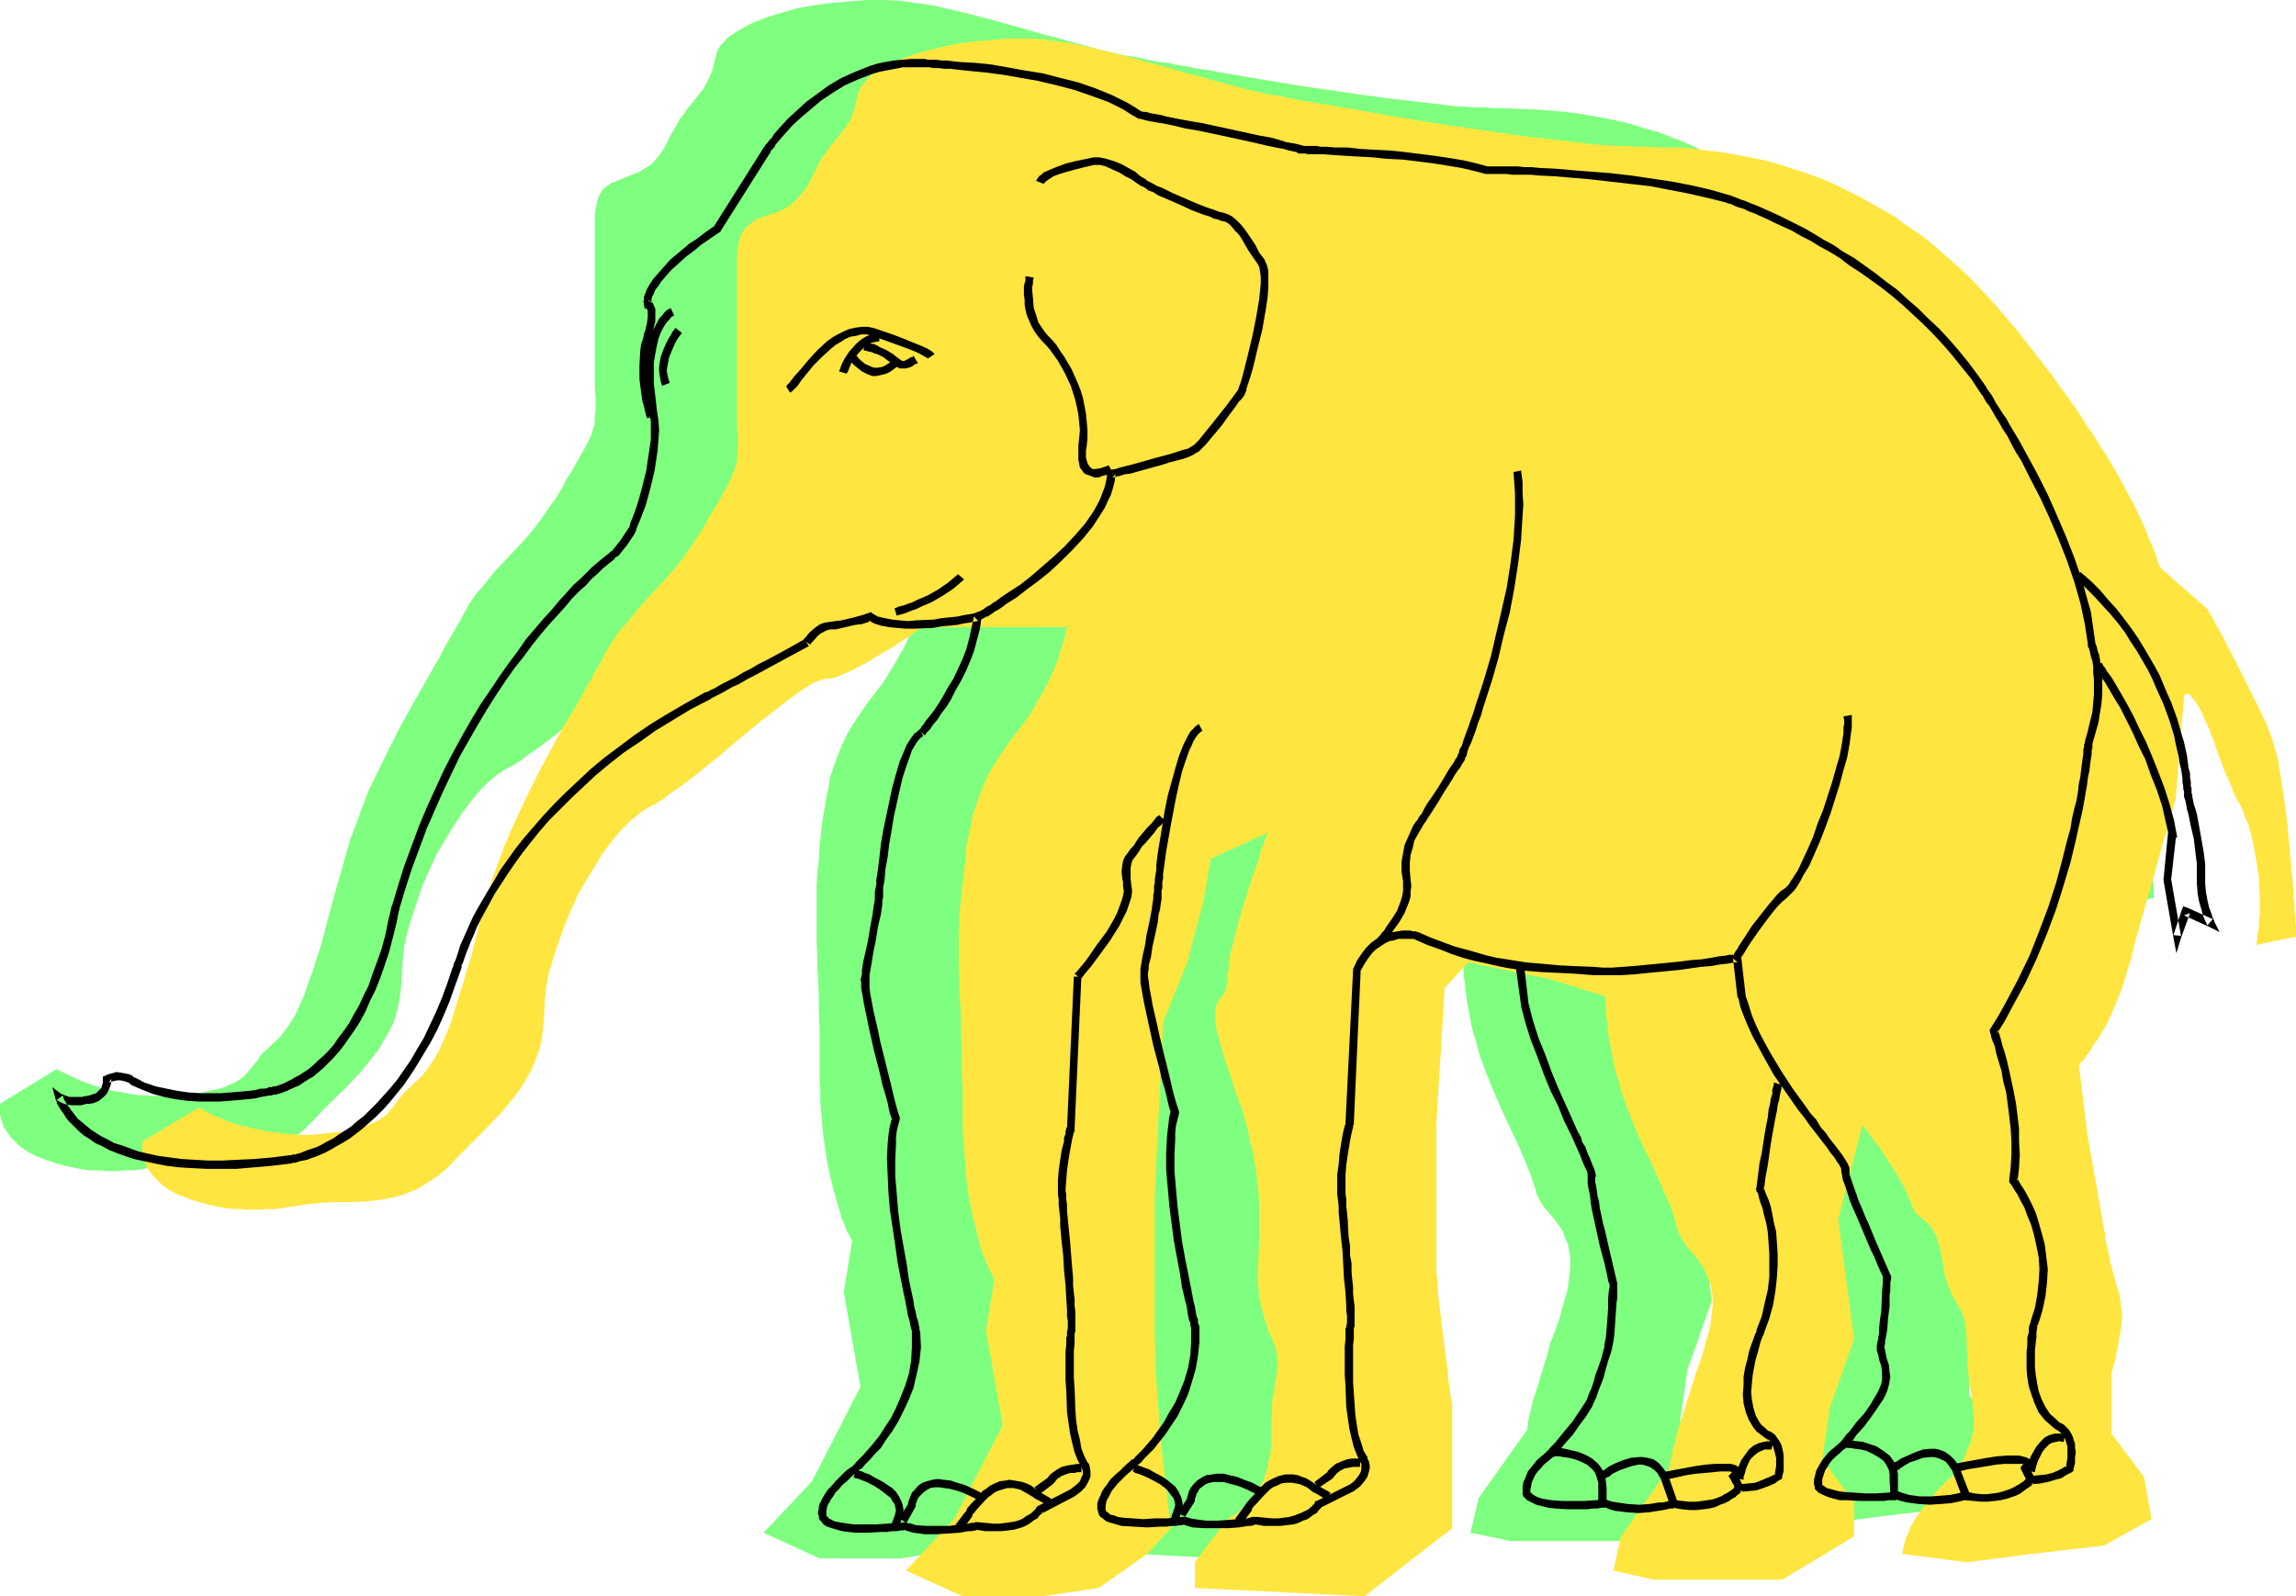 <?xml version="1.0" encoding="UTF-8" standalone="no"?>
<svg
   version="1.0"
   width="129.724mm"
   height="90.199mm"
   id="svg37"
   sodipodi:docname="Elephant 18.wmf"
   xmlns:inkscape="http://www.inkscape.org/namespaces/inkscape"
   xmlns:sodipodi="http://sodipodi.sourceforge.net/DTD/sodipodi-0.dtd"
   xmlns="http://www.w3.org/2000/svg"
   xmlns:svg="http://www.w3.org/2000/svg">
  <sodipodi:namedview
     id="namedview37"
     pagecolor="#ffffff"
     bordercolor="#000000"
     borderopacity="0.25"
     inkscape:showpageshadow="2"
     inkscape:pageopacity="0.0"
     inkscape:pagecheckerboard="0"
     inkscape:deskcolor="#d1d1d1"
     inkscape:document-units="mm" />
  <defs
     id="defs1">
    <pattern
       id="WMFhbasepattern"
       patternUnits="userSpaceOnUse"
       width="6"
       height="6"
       x="0"
       y="0" />
  </defs>
  <path
     style="fill:#7fff7f;fill-opacity:1;fill-rule:evenodd;stroke:none"
     d="m 197.313,125.7 v 0.162 0.323 l -0.162,0.646 -0.162,0.808 -0.323,0.969 -0.323,1.131 -0.323,1.293 -0.646,1.616 -0.646,1.616 -0.646,1.777 -0.808,1.777 -0.97,1.777 -1.131,1.939 -1.293,2.1 -1.293,2.1 -1.454,1.939 -1.616,2.1 -1.293,1.777 -1.293,1.939 -1.131,1.777 -0.97,1.616 -0.808,1.777 -0.808,1.777 -0.646,1.777 -0.646,1.777 -0.646,1.939 -0.323,2.1 -0.485,2.1 -0.323,2.262 -0.485,2.585 -0.323,2.747 -0.323,2.908 -0.162,3.07 -0.323,2.747 -0.162,2.585 v 2.424 4.847 4.847 l 0.162,2.424 v 2.747 l 0.162,2.908 0.162,3.231 v 3.393 l 0.162,3.716 v 2.1 2.1 4.524 2.424 l 0.162,2.262 v 2.262 l 0.162,2.1 0.323,3.878 0.485,3.716 0.485,3.231 0.646,3.07 0.646,2.585 0.646,2.424 0.646,2.1 0.485,1.777 0.646,1.454 0.485,1.293 0.485,0.808 0.323,0.808 0.323,0.323 v 0.162 l -1.778,10.987 3.555,20.196 -10.342,20.196 -10.342,10.987 11.958,5.493 h 17.291 l 11.958,-1.939 10.342,-7.271 5.01,-5.493 v -0.162 -0.162 -0.323 -0.485 l -0.162,-0.485 -0.162,-0.808 v -0.646 l -0.162,-0.969 -0.162,-2.1 -0.323,-2.262 -0.323,-2.747 -0.323,-2.908 -0.323,-3.07 -0.323,-3.231 -0.485,-6.786 -0.485,-6.786 v -3.231 l -0.162,-3.231 V 246.714 l 1.778,-36.676 5.171,-12.764 3.394,-12.925 1.778,-9.209 11.958,-5.493 v 0.162 l -0.162,0.162 v 0.323 l -0.323,0.485 -0.162,0.485 -0.162,0.646 -0.323,0.808 -0.162,0.808 -0.646,1.939 -0.808,2.1 -0.808,2.424 -0.808,2.585 -1.616,5.17 -0.646,2.747 -0.646,2.424 -0.485,2.424 -0.485,2.1 -0.162,1.939 -0.162,0.808 v 0.646 l -0.162,1.293 -0.162,0.969 -0.323,0.646 -0.323,0.646 -0.808,0.969 -0.323,0.485 -0.323,0.808 -0.162,0.808 v 1.939 0.646 l 0.162,0.969 0.162,0.969 0.323,1.131 0.323,1.131 0.323,1.293 0.485,1.616 0.485,1.616 0.646,1.777 0.646,2.1 0.646,2.1 0.808,2.1 0.808,2.1 0.485,2.1 0.646,1.939 0.323,1.939 0.485,1.777 0.646,3.393 0.485,3.07 0.323,3.07 0.162,2.747 0.162,2.424 -0.162,2.424 v 2.424 l -0.323,4.201 v 4.201 l 0.162,1.939 0.162,2.1 0.323,1.939 0.323,1.616 0.485,1.454 0.485,1.131 0.323,1.131 0.808,1.777 0.323,0.808 0.485,1.454 0.162,0.808 0.162,0.969 v 2.262 l -0.162,1.293 -0.162,1.616 -0.323,1.616 -0.323,1.454 v 1.454 l -0.162,1.131 -0.162,2.262 v 1.939 1.777 2.1 l -0.323,2.1 -0.323,1.131 -0.162,1.454 -0.485,1.293 -0.97,2.424 -0.646,0.969 -0.646,1.131 -0.808,0.808 -1.454,1.616 -0.646,0.646 -0.646,0.485 -0.646,0.485 -0.485,0.323 -0.485,0.323 -0.323,0.162 -0.323,0.162 v 0.162 l -6.949,9.048 v 5.493 l 36.037,1.939 18.907,-14.703 v -25.689 0 -0.323 -0.323 l -0.162,-0.323 v -0.646 l -0.162,-0.646 -0.162,-1.616 -0.323,-1.939 -0.323,-2.1 -0.323,-2.424 -0.162,-2.424 -0.646,-5.332 -0.323,-2.585 -0.323,-2.424 -0.162,-2.424 -0.162,-2.1 -0.162,-1.939 v -0.808 -0.808 -29.244 l 1.778,-29.244 5.01,-5.493 17.291,3.554 11.958,3.716 v 0.969 l 0.162,0.646 v 0.808 0.969 l 0.162,1.293 0.162,1.293 0.162,1.454 0.162,1.454 0.323,1.777 0.323,1.616 0.323,1.939 0.485,1.939 0.646,1.939 0.485,2.1 1.454,4.039 1.616,4.039 1.778,4.039 1.778,3.878 1.778,3.716 1.454,3.393 0.646,1.616 0.646,1.616 0.485,1.454 0.485,1.454 0.323,1.293 0.646,1.131 0.646,1.131 0.808,0.969 0.808,0.969 0.485,0.485 0.485,0.646 0.808,1.131 0.808,1.131 0.485,1.454 0.646,1.454 0.323,1.939 0.162,0.808 v 2.262 l -0.162,1.293 -0.162,1.293 -0.162,1.454 -0.323,1.454 -0.485,1.616 -0.485,1.616 -0.485,1.939 -0.646,1.777 -0.646,1.777 -0.646,1.616 -0.485,1.616 -0.323,1.454 -0.485,1.454 -0.808,2.585 -0.646,2.262 -0.646,1.939 -0.485,1.616 -0.323,1.454 -0.323,1.131 -0.162,0.969 -0.162,0.646 v 0.646 l -0.162,0.485 v 0.162 0.323 l -10.342,14.541 -1.778,7.432 8.565,1.777 h 27.634 l 15.352,-9.209 v -7.271 l -6.787,-9.209 1.616,-10.987 5.171,-14.703 -3.394,-25.528 5.171,-20.196 v 0.162 l 0.323,0.323 0.485,0.485 0.485,0.808 0.646,0.969 0.808,0.969 0.808,1.293 0.97,1.293 1.778,2.585 1.616,2.747 0.646,1.293 0.808,1.293 0.485,1.131 0.323,1.131 0.323,0.969 0.485,0.646 0.323,0.646 0.485,0.485 1.939,1.616 0.485,0.485 0.485,0.485 0.323,0.646 0.646,0.969 0.323,1.131 0.485,1.293 0.323,1.454 0.323,1.939 0.323,1.939 0.323,1.616 0.485,1.293 0.485,1.131 0.323,0.969 0.485,0.808 0.808,1.454 0.808,1.454 0.323,0.808 0.162,0.969 0.323,1.131 0.162,1.293 v 1.616 l 0.162,1.939 v 1.939 l 0.162,1.777 0.162,1.777 0.162,1.454 0.323,2.908 0.485,2.424 0.162,2.424 v 2.262 l -0.162,1.131 -0.323,1.293 -0.485,1.293 -0.485,1.293 -0.646,1.293 -0.323,0.808 -0.323,0.808 -0.323,0.485 -0.162,0.485 -0.162,0.323 -0.162,0.323 -0.485,0.323 -0.323,0.323 -0.485,0.485 -0.646,0.485 -0.808,0.808 -0.808,0.969 -1.293,1.293 -1.131,1.293 -0.97,1.293 -0.97,1.293 -0.808,1.131 -0.646,1.131 -0.646,0.969 -0.323,1.131 -0.485,0.808 -0.162,0.808 -0.323,0.808 -0.162,0.646 v 0.485 l -0.162,0.323 v 0.323 0.323 l 13.736,1.777 13.736,-1.777 15.352,-1.777 10.342,-5.493 -1.616,-9.209 -6.949,-9.209 V 285.167 l 0.162,-0.162 v -0.323 l 0.162,-0.485 0.162,-0.808 0.323,-0.969 0.162,-0.969 0.485,-2.424 0.485,-2.747 0.162,-2.747 0.162,-1.293 -0.162,-1.293 -0.162,-1.131 -0.162,-1.131 -0.646,-2.262 -0.646,-2.424 -0.646,-2.424 -0.485,-2.262 -0.485,-2.1 -0.162,-0.969 -0.162,-0.808 -0.162,-0.646 v -0.485 l -0.162,-0.162 v -0.162 l -3.394,-20.196 -1.616,-14.541 v -0.162 l 0.323,-0.162 0.162,-0.485 0.646,-0.646 0.485,-0.646 0.646,-0.969 0.808,-1.131 0.808,-1.131 0.808,-1.454 0.808,-1.454 0.808,-1.616 0.808,-1.777 0.808,-1.939 0.97,-2.1 0.646,-2.262 0.646,-2.262 0.808,-2.585 0.646,-2.585 1.616,-5.978 1.778,-6.14 0.808,-2.908 0.808,-2.908 0.808,-2.747 0.646,-2.585 0.808,-2.262 0.485,-2.1 0.162,-0.808 0.323,-0.646 0.162,-0.808 0.162,-0.485 0.162,-0.485 0.162,-0.323 v -0.162 -0.162 l 1.778,-21.973 v -0.162 l 0.323,-0.162 0.162,-0.162 h 0.323 l 0.323,0.162 0.323,0.323 0.485,0.485 0.485,0.646 0.485,0.808 0.646,1.131 0.646,1.454 0.808,1.777 0.485,0.969 0.323,1.131 0.485,1.293 0.485,1.293 0.485,1.293 0.485,1.293 0.808,2.262 0.808,1.777 0.646,1.777 0.485,0.646 0.323,0.808 0.485,1.293 0.646,1.131 0.485,0.969 0.808,2.1 0.485,1.131 0.323,1.131 0.323,1.131 0.323,1.454 0.323,1.777 0.323,1.777 0.323,2.1 0.162,1.939 0.162,1.777 v 1.777 l 0.162,1.616 v 1.454 l -0.162,1.454 v 1.293 1.131 l -0.162,0.969 -0.162,0.808 v 0.808 l -0.162,0.485 -0.162,0.485 v 0.323 0 l 8.565,-1.777 v -0.485 -0.485 -0.485 -0.808 l -0.162,-0.969 v -0.969 l -0.162,-1.131 v -1.293 l -0.162,-1.454 -0.162,-2.908 -0.323,-3.231 -0.323,-3.554 -0.646,-7.109 -0.485,-3.554 -0.485,-3.393 -0.485,-3.07 -0.485,-2.908 -0.323,-1.293 -0.323,-1.131 -0.323,-1.131 -0.323,-0.808 -0.646,-1.939 -0.97,-1.939 -0.808,-2.1 -1.131,-2.262 -2.262,-4.524 -2.262,-4.524 -1.131,-2.1 -0.97,-1.939 -0.97,-1.616 -0.808,-1.616 -0.646,-1.293 -0.323,-0.485 -0.323,-0.323 -0.162,-0.485 -0.162,-0.162 v -0.162 0 l -10.342,-9.209 v 0 l -0.162,-0.162 v -0.323 l -0.162,-0.485 -0.162,-0.485 -0.162,-0.646 -0.323,-0.646 -0.323,-0.808 -0.323,-0.969 -0.485,-1.131 -0.485,-1.131 -0.485,-1.293 -0.646,-1.454 -0.808,-1.454 -0.646,-1.454 -0.97,-1.777 -0.808,-1.777 -0.97,-1.777 -1.131,-2.1 -1.293,-1.939 -1.293,-2.1 -1.293,-2.262 -1.454,-2.262 -1.616,-2.424 -1.616,-2.585 -1.778,-2.585 -1.939,-2.585 -2.101,-2.747 -2.101,-2.747 -2.262,-2.908 -2.424,-3.07 -2.424,-3.07 -2.586,-2.908 -2.586,-2.908 -2.586,-2.585 -2.747,-2.585 -2.586,-2.424 -2.586,-2.262 -2.747,-1.939 -2.586,-1.939 -2.586,-1.939 -2.747,-1.616 -2.586,-1.454 -2.586,-1.454 -2.586,-1.293 -2.586,-1.293 -2.586,-1.131 -2.586,-0.969 -2.424,-0.969 -2.586,-0.646 -2.424,-0.808 -2.424,-0.646 -4.848,-0.969 -4.525,-0.808 -4.363,-0.485 -4.202,-0.323 -3.878,-0.162 -3.717,-0.162 h -1.778 l -2.101,-0.162 h -2.101 l -2.424,-0.162 -2.424,-0.162 -2.586,-0.323 -2.747,-0.323 -2.747,-0.323 -5.656,-0.646 -5.979,-0.808 -12.12,-1.777 -5.979,-0.969 -5.818,-0.969 -5.494,-0.969 -2.424,-0.485 -2.586,-0.323 -2.262,-0.485 -2.262,-0.323 -2.101,-0.485 -1.778,-0.162 -1.616,-0.323 -1.616,-0.323 -1.293,-0.323 -0.97,-0.162 -2.101,-0.323 -2.101,-0.485 -2.262,-0.485 -2.262,-0.646 -2.424,-0.646 -2.424,-0.646 -2.747,-0.808 -2.586,-0.646 -5.656,-1.616 -5.818,-1.616 -6.302,-1.616 -6.302,-1.454 -3.394,-0.485 -3.394,-0.485 L 188.587,0 h -3.717 l -3.717,0.323 -3.878,0.323 -3.555,0.485 -3.555,0.646 -3.394,0.969 -3.07,0.969 -2.909,1.131 -1.293,0.646 -1.131,0.646 -1.131,0.646 -0.97,0.646 -0.97,0.646 -0.646,0.808 -0.808,0.808 -0.485,0.808 -0.323,0.808 -0.162,0.808 -0.485,1.616 -0.323,1.454 -0.485,1.131 -0.485,0.969 -0.485,0.969 -0.485,0.808 -1.293,1.616 -1.293,1.616 -0.808,0.969 -0.646,0.969 -0.97,1.293 -0.808,1.454 -0.97,1.616 -0.97,1.939 -0.485,0.969 -0.485,0.808 -1.131,1.454 -1.131,1.293 -1.293,0.808 -1.293,0.808 -2.424,0.969 -2.424,0.969 -1.131,0.485 -0.97,0.646 -0.97,0.808 -0.646,1.131 -0.323,0.646 -0.162,0.808 -0.162,0.808 -0.162,0.808 -0.162,1.131 v 1.131 31.021 2.585 2.262 l 0.162,1.777 v 2.908 l -0.162,1.293 v 0.969 l -0.162,1.131 -0.323,0.969 -0.323,1.131 -0.646,1.293 -0.646,1.293 -0.97,1.616 -0.97,1.777 -0.646,1.131 -0.646,1.131 -0.808,1.131 -0.646,1.454 -1.616,2.585 -1.616,2.262 -1.454,2.1 -1.454,1.939 -1.454,1.777 -1.454,1.616 -2.747,2.908 -2.747,2.908 -2.586,3.231 -1.454,1.616 -1.293,1.939 -1.131,1.939 -1.293,2.424 -1.454,2.424 -1.454,2.585 -1.454,2.747 -0.808,1.293 -0.808,1.454 -1.616,2.908 -1.778,3.07 -3.394,6.14 -3.232,6.463 -3.232,6.624 -1.293,3.393 -1.293,3.554 -1.293,3.393 -0.97,3.393 -0.97,3.393 -0.97,3.393 -1.778,6.463 -0.808,3.07 -0.808,3.07 -0.97,2.908 -0.808,2.585 -0.97,2.585 -0.808,2.424 -0.97,2.262 -0.97,2.1 -1.131,1.777 -1.131,1.616 -1.131,1.454 -1.293,1.131 -1.131,1.131 -0.97,0.808 -0.808,0.969 -0.646,0.969 -1.293,1.616 -1.293,1.454 -0.808,0.646 -0.97,0.646 -1.131,0.485 -1.293,0.646 -1.616,0.485 -1.939,0.323 -1.131,0.323 -1.131,0.162 -1.293,0.162 -1.454,0.162 -2.747,0.323 h -2.747 l -2.747,-0.162 -2.586,-0.162 -2.262,-0.485 -2.262,-0.323 -2.101,-0.646 -1.939,-0.485 -1.778,-0.646 -1.616,-0.646 -1.293,-0.646 -1.131,-0.485 -0.97,-0.485 -0.646,-0.323 -0.485,-0.162 v -0.162 L 0,235.727 v 0 0.323 1.131 0.808 l 0.162,0.808 0.323,0.969 0.323,0.969 0.646,0.969 0.808,1.131 0.97,0.969 1.131,1.131 1.454,0.969 1.778,0.969 2.101,0.808 2.424,0.808 2.424,0.646 2.424,0.485 2.101,0.323 h 2.101 l 1.939,0.162 h 1.939 l 1.778,-0.162 h 1.778 l 3.232,-0.485 3.07,-0.485 3.232,-0.323 3.07,-0.162 h 3.232 l 3.232,-0.162 3.232,-0.323 3.232,-0.646 1.454,-0.485 1.616,-0.646 1.616,-0.646 1.778,-0.969 1.454,-1.131 1.616,-1.131 1.616,-1.454 1.616,-1.616 3.232,-3.393 3.394,-3.231 3.232,-3.393 1.454,-1.777 1.293,-1.616 1.454,-1.939 1.131,-1.939 1.131,-1.939 0.97,-2.1 0.646,-2.262 0.485,-2.262 0.323,-2.585 0.162,-2.585 0.162,-2.908 0.323,-3.07 0.646,-3.07 0.97,-3.231 1.131,-3.393 1.131,-3.393 1.454,-3.231 1.454,-3.231 1.778,-3.07 1.778,-2.908 1.778,-2.747 1.939,-2.585 1.939,-2.424 1.939,-1.939 1.939,-1.616 0.97,-0.646 0.97,-0.646 1.131,-0.485 0.97,-0.646 1.131,-0.646 1.131,-0.969 2.586,-1.777 2.586,-1.939 1.454,-1.131 1.293,-1.131 2.909,-2.262 2.909,-2.424 5.494,-4.685 2.747,-2.1 2.424,-1.939 2.424,-1.777 1.131,-0.808 0.97,-0.646 0.97,-0.646 0.808,-0.485 0.808,-0.323 0.808,-0.323 0.646,-0.162 0.485,-0.162 1.131,-0.162 1.131,-0.323 1.454,-0.485 1.616,-0.646 1.616,-0.969 1.778,-0.808 3.394,-2.1 1.778,-0.969 1.454,-0.969 1.454,-0.969 1.293,-0.808 0.97,-0.646 0.808,-0.646 0.323,-0.162 0.162,-0.162 0.162,-0.162 v 0 z"
     id="path1" />
  <path
     style="fill:#ffe53f;fill-opacity:1;fill-rule:evenodd;stroke:none"
     d="m 227.856,133.94 v 0.162 l -0.162,0.323 -0.162,0.646 -0.162,0.808 -0.162,0.969 -0.485,1.131 -0.323,1.293 -0.485,1.616 -0.646,1.616 -0.808,1.777 -0.808,1.777 -0.97,1.777 -1.131,1.939 -1.131,2.1 -1.454,2.1 -1.454,1.939 -1.616,2.1 -1.293,1.777 -1.293,1.939 -1.131,1.777 -0.97,1.616 -0.808,1.777 -0.808,1.777 -0.646,1.777 -0.646,1.777 -0.646,1.939 -0.323,2.1 -0.485,2.1 -0.485,2.262 -0.162,2.585 -0.323,2.747 -0.323,2.908 -0.323,3.07 -0.323,2.747 v 2.585 l -0.162,2.424 v 4.847 l 0.162,4.847 v 2.585 l 0.162,2.585 0.162,2.908 v 3.231 l 0.162,3.393 v 3.716 2.1 l 0.162,2.1 v 4.524 2.424 2.262 l 0.162,2.262 0.162,2.1 0.323,3.878 0.323,3.716 0.485,3.231 0.646,3.07 0.646,2.585 0.646,2.424 0.485,2.1 0.646,1.777 0.646,1.454 0.485,1.293 0.485,0.808 0.323,0.808 0.323,0.323 v 0.162 l -1.778,10.987 3.555,20.196 -10.342,20.034 -10.342,10.987 12.12,5.493 h 17.13 l 11.958,-1.777 10.342,-7.271 5.01,-5.493 v -0.162 -0.162 -0.323 -0.485 l -0.162,-0.485 -0.162,-0.808 v -0.646 l -0.162,-0.969 -0.162,-1.939 -0.323,-2.424 -0.323,-2.747 -0.323,-2.908 -0.323,-3.07 -0.323,-3.231 -0.485,-6.786 -0.485,-6.786 v -3.231 l -0.162,-3.231 v -31.183 l 1.778,-36.514 5.171,-12.764 3.394,-12.925 1.616,-9.209 12.12,-5.493 v 0.162 l -0.162,0.162 v 0.323 l -0.323,0.485 -0.162,0.485 -0.162,0.646 -0.323,0.808 -0.323,0.808 -0.485,1.939 -0.808,2.262 -0.808,2.262 -0.808,2.585 -1.616,5.17 -0.646,2.585 -0.646,2.585 -0.646,2.262 -0.323,2.262 -0.162,1.939 -0.162,0.646 v 0.808 l -0.162,1.293 -0.162,0.969 -0.323,0.646 -0.323,0.485 -0.808,1.131 -0.323,0.485 -0.323,0.808 -0.162,0.808 v 1.777 0.808 l 0.162,0.969 0.162,0.969 0.323,1.131 0.323,1.131 0.323,1.454 0.485,1.454 0.485,1.616 0.646,1.777 0.646,1.939 0.646,2.262 0.808,2.1 0.808,2.1 0.485,2.1 0.646,1.939 0.323,1.939 0.485,1.777 0.646,3.393 0.485,3.07 0.323,2.908 0.162,2.747 v 2.585 2.424 2.262 l -0.162,4.362 -0.162,4.039 0.162,2.1 0.162,1.939 0.323,1.939 0.485,1.777 0.323,1.293 0.485,1.293 0.323,1.131 0.808,1.777 0.323,0.646 0.485,1.616 0.162,0.808 0.162,0.969 v 2.1 l -0.162,1.454 -0.323,1.616 -0.162,1.616 -0.323,1.454 -0.162,1.454 v 1.131 l -0.162,2.262 v 1.939 1.777 1.939 l -0.323,2.262 -0.323,1.131 -0.162,1.293 -0.485,1.293 -0.323,1.293 -0.646,1.293 -0.646,0.969 -0.646,0.969 -0.808,0.969 -1.454,1.454 -0.646,0.646 -0.646,0.646 -0.646,0.485 -0.646,0.323 -0.323,0.323 -0.323,0.162 -0.323,0.162 v 0 l -6.949,9.209 v 5.493 l 36.198,1.777 18.746,-14.541 v -25.689 0 -0.323 -0.323 -0.323 l -0.162,-0.646 -0.162,-0.646 -0.162,-1.616 -0.323,-1.939 -0.162,-2.1 -0.323,-2.424 -0.323,-2.424 -0.646,-5.332 -0.323,-2.585 -0.323,-2.585 -0.162,-2.262 -0.162,-2.1 -0.162,-1.939 v -0.808 -0.808 -29.244 l 1.778,-29.244 5.01,-5.493 17.291,3.554 11.958,3.716 v 0.808 l 0.162,0.808 v 0.808 0.969 l 0.162,1.293 0.162,1.293 0.162,1.454 0.162,1.454 0.323,1.616 0.323,1.777 0.323,1.939 0.485,1.939 0.646,1.939 0.485,2.1 1.454,4.039 1.616,4.039 1.778,4.039 1.939,3.878 1.616,3.716 1.454,3.393 0.808,1.616 0.485,1.616 0.485,1.454 0.323,1.454 0.485,1.293 0.646,1.131 0.646,1.131 0.808,0.969 0.808,0.969 0.485,0.485 0.485,0.646 0.808,1.131 0.646,1.131 0.646,1.454 0.646,1.454 0.323,1.939 0.162,0.808 v 2.262 l -0.162,1.293 -0.162,1.293 -0.162,1.454 -0.323,1.454 -0.485,1.616 -0.485,1.777 -0.485,1.777 -0.646,1.777 -0.646,1.777 -0.485,1.616 -0.97,3.07 -0.485,1.454 -0.808,2.585 -0.646,2.1 -0.646,1.939 -0.323,1.777 -0.485,1.293 -0.162,1.131 -0.162,0.969 -0.323,0.808 v 0.646 0.323 l -0.162,0.323 v 0.162 l -10.342,14.703 -1.616,7.271 8.565,1.939 h 27.472 l 15.352,-9.209 v -7.271 l -6.787,-9.209 1.616,-10.987 5.171,-14.703 -3.394,-25.528 5.171,-20.196 0.162,0.162 0.162,0.323 0.485,0.485 0.485,0.808 0.808,0.969 0.646,0.969 0.97,1.131 0.808,1.293 1.778,2.747 1.616,2.585 0.808,1.454 0.646,1.293 0.485,1.131 0.485,1.131 0.323,0.969 0.323,0.646 0.323,0.646 0.485,0.485 0.97,0.808 0.97,0.808 0.485,0.485 0.485,0.485 0.323,0.646 0.646,0.969 0.323,1.131 0.485,1.293 0.323,1.616 0.323,1.777 0.323,1.939 0.323,1.616 0.485,1.293 0.485,1.131 0.323,0.969 0.485,0.808 0.808,1.454 0.808,1.454 0.323,0.808 0.323,0.969 0.162,0.969 0.162,1.454 0.162,1.616 v 1.939 l 0.162,1.939 v 1.777 l 0.162,1.777 0.162,1.454 0.485,2.747 0.323,2.585 0.162,2.424 v 2.262 l -0.162,1.131 -0.323,1.293 -0.323,1.131 -0.646,1.454 -0.485,1.131 -0.485,0.969 -0.323,0.808 -0.162,0.485 -0.323,0.485 v 0.323 l -0.323,0.323 -0.485,0.323 -0.323,0.323 -0.485,0.485 -0.646,0.485 -0.808,0.808 -0.97,0.969 -1.131,1.293 -1.131,1.293 -0.97,1.293 -0.97,1.293 -0.808,1.131 -0.646,1.131 -0.646,0.969 -0.323,1.131 -0.485,0.808 -0.162,0.808 -0.323,0.808 -0.162,0.646 v 0.485 l -0.162,0.323 v 0.323 0.323 l 13.736,1.777 13.736,-1.777 15.514,-1.777 10.181,-5.655 -1.616,-9.048 -6.949,-9.209 v -12.764 -0.162 l 0.162,-0.485 0.162,-0.485 0.162,-0.808 0.323,-0.808 0.162,-1.131 0.485,-2.424 0.485,-2.585 0.323,-2.747 v -1.293 l -0.162,-1.293 -0.162,-1.293 -0.162,-1.131 -0.646,-2.1 -0.646,-2.424 -0.646,-2.424 -0.485,-2.424 -0.485,-1.939 -0.162,-0.969 v -0.808 l -0.162,-0.646 -0.162,-0.485 v -0.162 -0.162 l -3.555,-20.196 -1.778,-14.703 h 0.162 l 0.162,-0.323 0.323,-0.323 0.646,-0.646 0.485,-0.808 0.646,-0.808 0.646,-1.131 0.808,-1.131 0.808,-1.293 0.97,-1.616 0.808,-1.616 0.808,-1.777 0.808,-1.939 0.808,-2.1 0.808,-2.262 0.646,-2.262 0.808,-2.585 0.646,-2.747 0.808,-2.908 0.808,-2.908 1.778,-6.14 0.808,-2.908 0.808,-2.908 0.808,-2.908 0.646,-2.424 0.808,-2.262 0.485,-2.1 0.162,-0.808 0.323,-0.808 0.162,-0.646 0.162,-0.646 0.162,-0.323 0.162,-0.323 v -0.323 0 l 1.778,-21.973 v -0.162 l 0.323,-0.162 0.162,-0.162 h 0.323 l 0.323,0.162 0.323,0.323 0.323,0.485 0.646,0.646 0.485,0.808 0.646,1.131 0.646,1.454 0.808,1.777 0.485,0.969 0.323,1.131 0.646,1.293 0.323,1.293 0.485,1.293 0.485,1.293 0.808,2.262 0.808,1.777 0.808,1.777 0.162,0.646 0.323,0.808 0.646,1.293 0.646,1.131 0.485,0.969 0.808,2.1 0.485,1.131 0.323,1.131 0.323,1.131 0.323,1.454 0.323,1.777 0.323,1.777 0.323,2.1 0.323,1.939 v 1.777 l 0.162,1.777 v 1.616 1.454 1.454 l -0.162,1.293 v 0.969 l -0.162,1.131 -0.162,0.808 v 0.808 l -0.162,0.485 v 0.485 l -0.162,0.162 v 0.162 l 8.565,-1.777 v -0.485 -0.485 -0.485 -0.808 l -0.162,-0.969 v -0.969 l -0.162,-1.131 v -1.293 l -0.162,-1.454 -0.162,-2.908 -0.323,-3.231 -0.323,-3.554 -0.646,-7.109 -0.485,-3.554 -0.485,-3.393 -0.485,-3.07 -0.485,-2.908 -0.323,-1.293 -0.323,-1.131 -0.323,-1.131 -0.323,-0.969 -0.646,-1.777 -0.808,-1.939 -0.97,-2.1 -1.131,-2.262 -2.262,-4.524 -2.262,-4.524 -1.131,-2.1 -0.97,-1.939 -0.97,-1.777 -0.808,-1.454 -0.646,-1.293 -0.323,-0.485 -0.323,-0.485 -0.162,-0.323 -0.162,-0.323 v 0 -0.162 l -10.342,-9.048 v -0.162 -0.162 l -0.162,-0.162 -0.162,-0.485 -0.162,-0.485 -0.162,-0.646 -0.323,-0.808 -0.323,-0.808 -0.323,-0.969 -0.485,-0.969 -0.485,-1.293 -0.485,-1.293 -0.646,-1.293 -0.646,-1.454 -0.808,-1.616 -0.808,-1.616 -0.97,-1.777 -0.97,-1.939 -1.131,-1.939 -1.131,-1.939 -1.293,-2.262 -1.454,-2.1 -1.454,-2.424 -1.616,-2.262 -1.616,-2.585 -1.778,-2.585 -1.939,-2.585 -1.939,-2.747 -2.262,-2.908 -2.262,-2.908 -2.262,-2.908 -2.586,-3.07 -2.586,-3.07 -2.586,-2.747 -2.586,-2.747 -2.586,-2.424 -2.747,-2.424 -2.586,-2.262 -2.586,-2.1 -2.747,-1.777 -2.586,-1.939 -2.747,-1.616 -2.586,-1.454 -2.586,-1.454 -2.586,-1.293 -2.586,-1.293 -2.586,-1.131 -2.586,-0.969 -2.424,-0.808 -5.01,-1.616 -2.424,-0.646 -4.848,-0.969 -4.525,-0.808 -4.363,-0.485 -4.202,-0.485 h -3.878 l -3.717,-0.162 h -1.778 l -2.101,-0.162 h -2.101 l -2.424,-0.162 -2.424,-0.162 -2.586,-0.323 -2.747,-0.323 -2.747,-0.323 -5.656,-0.646 -5.979,-0.808 -12.12,-1.777 -5.979,-0.969 -5.818,-0.969 -5.494,-0.969 -2.424,-0.485 -2.586,-0.323 -2.262,-0.485 -2.262,-0.323 -1.939,-0.323 -1.939,-0.323 -1.616,-0.323 -1.616,-0.323 -1.293,-0.323 -1.131,-0.162 -1.939,-0.323 -2.101,-0.485 -2.262,-0.485 -2.262,-0.646 -2.424,-0.646 -2.424,-0.646 -2.747,-0.808 -2.586,-0.646 -5.656,-1.616 -5.818,-1.616 -6.302,-1.616 -6.302,-1.454 -3.394,-0.485 -3.394,-0.485 -3.717,-0.162 h -3.717 l -3.717,0.323 -3.878,0.323 -3.555,0.485 -3.555,0.808 -3.394,0.808 -3.07,0.969 -2.909,1.131 -1.293,0.646 -1.131,0.646 -1.131,0.646 -0.97,0.646 -0.97,0.646 -0.646,0.808 -0.646,0.808 -0.646,0.808 -0.323,0.808 -0.323,0.808 -0.323,1.616 -0.323,1.293 -0.485,1.293 -0.323,0.969 -0.646,0.969 -0.485,0.808 -1.293,1.616 -1.293,1.616 -0.808,0.969 -0.646,0.969 -0.97,1.293 -0.808,1.454 -0.808,1.616 -0.97,1.939 -0.485,0.969 -0.646,0.808 -1.131,1.454 -1.131,1.131 -1.293,0.969 -1.293,0.808 -1.293,0.485 -2.424,0.808 -1.293,0.485 -0.97,0.485 -0.97,0.808 -0.97,0.808 -0.646,1.131 -0.485,1.293 -0.162,0.808 -0.162,0.969 -0.162,1.131 v 1.131 31.183 2.424 2.262 l 0.162,1.777 v 2.908 l -0.162,1.293 v 0.969 l -0.162,1.131 -0.323,0.969 -0.485,1.131 -0.485,1.293 -0.646,1.293 -0.97,1.616 -0.97,1.777 -0.646,1.131 -0.646,0.969 -0.808,1.293 -0.646,1.293 -1.616,2.585 -1.616,2.424 -1.454,2.1 -1.454,1.939 -1.454,1.616 -1.616,1.777 -2.747,2.908 -2.586,2.908 -2.586,3.231 -1.454,1.616 -1.293,1.939 -1.293,2.1 -1.131,2.262 -1.454,2.424 -0.646,1.293 -0.808,1.293 -1.454,2.747 -1.616,2.747 -1.778,2.908 -1.616,2.908 -3.394,6.301 -3.232,6.463 -3.07,6.624 -1.454,3.393 -1.293,3.554 -1.293,3.393 -0.97,3.393 -0.97,3.393 -0.97,3.393 -1.616,6.463 -0.97,3.07 -0.808,2.908 -0.97,2.908 -0.808,2.747 -0.808,2.585 -0.97,2.424 -0.97,2.262 -0.97,2.1 -1.131,1.777 -1.131,1.616 -1.131,1.454 -1.293,1.131 -1.131,1.131 -0.97,0.808 -0.808,0.969 -0.808,0.969 -1.131,1.616 -1.293,1.454 -0.808,0.646 -0.97,0.646 -1.131,0.485 -1.293,0.646 -1.616,0.485 -1.939,0.485 -1.131,0.162 -1.131,0.162 -1.293,0.162 -1.454,0.162 -2.909,0.323 h -2.747 l -2.586,-0.162 -2.586,-0.323 -2.262,-0.323 -2.262,-0.485 -2.262,-0.485 -1.778,-0.485 -1.778,-0.646 -1.616,-0.646 -1.293,-0.485 -1.131,-0.646 -0.97,-0.485 -0.646,-0.323 -0.485,-0.162 v -0.162 l -12.12,7.271 v 0.162 0.323 0.969 0.808 l 0.162,0.969 0.323,0.808 0.323,1.131 0.646,0.969 0.808,1.131 0.97,0.969 1.131,1.131 1.454,0.969 1.778,0.969 2.101,0.808 2.424,0.808 2.424,0.646 2.424,0.485 2.101,0.323 h 2.101 l 1.939,0.162 h 1.939 l 1.778,-0.162 h 1.778 l 3.232,-0.485 3.07,-0.485 3.232,-0.323 3.07,-0.162 h 3.232 l 3.232,-0.162 3.232,-0.323 3.232,-0.646 1.616,-0.485 1.616,-0.646 1.616,-0.646 1.454,-0.969 1.778,-1.131 1.616,-1.131 1.616,-1.454 1.454,-1.616 3.394,-3.393 3.232,-3.231 3.232,-3.393 1.454,-1.777 1.454,-1.777 1.293,-1.777 1.131,-1.939 1.131,-1.939 0.808,-2.1 0.808,-2.262 0.485,-2.262 0.323,-2.585 0.162,-2.585 0.162,-2.908 0.323,-3.07 0.646,-3.231 0.97,-3.07 1.131,-3.393 1.131,-3.231 1.454,-3.393 1.454,-3.231 1.778,-3.07 1.778,-2.908 1.778,-2.908 1.939,-2.585 1.939,-2.262 1.939,-1.939 1.939,-1.616 0.97,-0.646 0.97,-0.646 1.131,-0.485 0.97,-0.646 1.131,-0.646 1.131,-0.969 2.586,-1.777 2.586,-1.939 1.454,-1.131 1.293,-1.131 2.909,-2.262 2.747,-2.424 5.656,-4.685 2.747,-2.1 2.424,-1.939 2.424,-1.777 1.131,-0.808 0.97,-0.646 0.97,-0.646 0.808,-0.485 0.808,-0.323 0.808,-0.323 0.646,-0.162 0.485,-0.162 h 0.97 l 1.293,-0.323 1.454,-0.646 1.616,-0.646 1.778,-0.969 1.616,-0.808 3.394,-2.1 1.778,-0.969 1.454,-0.969 1.454,-0.969 1.293,-0.808 0.97,-0.646 0.808,-0.646 0.323,-0.162 0.162,-0.162 0.162,-0.162 v 0 z"
     id="path2" />
  <path
     style="fill:#000000;fill-opacity:1;fill-rule:evenodd;stroke:none"
     d="m 255.974,154.62 -0.485,0.323 -0.646,0.646 -0.646,0.646 -0.485,0.808 -0.485,0.969 -0.485,0.969 -0.97,2.424 -0.808,2.747 -0.808,2.908 -0.808,2.908 -0.646,3.231 -0.485,3.07 -0.485,2.908 -0.485,2.908 -0.323,2.585 v 1.131 l -0.162,0.969 -0.162,0.969 v 0.808 l -0.162,0.646 v 0.646 0.323 0.323 l -0.162,0.646 v 0.808 l -0.162,0.969 -0.162,1.293 -0.485,2.585 -0.646,2.908 -0.323,2.262 -0.485,2.1 -0.323,1.939 -0.162,0.808 v 0.646 1.777 0.646 l 0.323,1.777 0.323,1.939 0.485,2.262 0.485,2.262 1.131,5.17 1.293,4.847 0.485,2.262 0.646,2.1 0.485,1.939 0.323,1.454 0.162,0.646 0.162,0.485 0.162,0.485 v 0.323 -0.485 l -0.323,1.293 -0.162,1.454 -0.162,1.293 -0.162,1.616 -0.162,3.231 v 3.554 l 0.323,3.716 0.323,3.716 0.485,3.878 0.485,3.716 0.646,3.554 0.646,3.393 0.485,3.231 0.323,1.293 0.323,1.454 0.323,1.131 0.162,1.131 0.162,0.969 0.162,0.808 0.323,0.808 v 0.485 l 0.162,0.485 v 0.162 -0.162 3.07 l -0.162,2.747 -0.485,2.747 -0.808,2.747 -0.97,2.424 -0.97,2.262 -1.293,2.1 -1.131,2.1 -1.293,1.777 -1.131,1.616 -1.131,1.293 -0.97,1.131 -0.97,0.969 -0.646,0.646 -0.323,0.485 h -0.162 -0.162 l -1.454,1.293 -1.131,1.131 -1.131,0.969 -0.97,0.969 -0.646,0.969 -0.646,0.808 -0.485,0.808 -0.323,0.808 -0.323,0.646 -0.162,0.485 -0.162,0.485 v 0.485 0.646 0.323 -0.162 l 0.162,0.485 0.162,0.646 0.323,0.485 0.485,0.323 0.808,0.646 0.97,0.323 1.131,0.323 1.131,0.323 2.747,0.162 2.747,0.162 2.747,-0.162 h 1.293 l 1.131,-0.162 h 0.97 l 0.808,-0.162 h 0.646 l 0.323,-0.162 h -0.323 l 0.97,0.323 1.131,0.323 2.424,0.162 h 2.586 2.586 l 2.262,-0.162 0.97,-0.162 0.97,-0.162 h 0.646 l 0.646,-0.162 0.323,-0.162 h 0.162 -0.162 l 1.778,0.323 h 1.778 1.778 l 1.293,-0.162 1.454,-0.162 1.131,-0.323 0.97,-0.485 0.97,-0.323 0.646,-0.485 0.646,-0.485 0.646,-0.323 0.323,-0.485 0.323,-0.323 0.323,-0.323 v -0.162 l 0.162,-0.162 -0.323,0.323 7.11,-3.554 1.293,-0.969 0.97,-1.131 0.646,-0.969 0.323,-1.131 0.162,-0.646 v -0.646 l -0.162,-0.808 -0.323,-0.646 v -0.162 -0.162 l -0.808,-1.293 -0.485,-1.616 -0.646,-1.939 -0.323,-1.939 -0.323,-2.262 -0.162,-2.262 -0.323,-4.685 v -2.1 -4.039 -1.777 l 0.162,-1.454 v -0.969 -0.485 -0.485 0.162 -0.323 l 0.162,-0.485 v -0.646 -1.616 -0.969 -1.131 l -0.162,-1.131 -0.162,-1.454 v -1.454 l -0.162,-1.454 -0.162,-1.777 v -1.777 l -0.323,-1.777 v -1.939 l -0.323,-2.1 -0.162,-3.393 -0.162,-1.616 -0.162,-1.454 v -1.454 l -0.162,-1.131 v -1.131 -0.808 -2.1 l 0.162,-2.1 0.323,-2.262 0.323,-1.939 0.323,-1.777 0.162,-0.808 0.162,-0.646 0.162,-0.646 v -0.323 l 0.162,-0.323 v 0 -0.162 -0.162 l 1.454,-32.314 -0.162,0.162 0.808,-1.454 0.808,-1.293 0.97,-1.293 0.808,-0.808 0.97,-0.646 0.97,-0.646 0.97,-0.485 0.97,-0.162 0.97,-0.323 h 0.808 1.454 0.485 0.485 l 0.323,0.162 h 0.162 -0.162 l 2.586,1.131 2.747,0.969 2.424,0.969 2.424,0.808 2.424,0.646 2.262,0.485 2.101,0.485 2.262,0.485 4.04,0.646 3.878,0.323 3.555,0.162 3.232,0.162 2.101,0.162 2.101,0.162 h 1.778 1.939 2.262 l 2.424,-0.162 5.01,-0.485 5.01,-0.485 2.262,-0.323 2.262,-0.323 2.101,-0.162 1.778,-0.323 1.454,-0.162 1.131,-0.162 0.485,-0.162 h 0.485 0.162 0.162 l -0.97,-0.808 0.97,8.402 v 0 h 0.162 l 0.485,2.1 0.808,2.1 0.808,1.939 0.97,2.1 2.262,4.201 2.262,4.039 2.586,3.716 2.586,3.716 1.293,1.616 1.131,1.616 1.131,1.454 1.131,1.454 1.616,2.1 0.646,0.969 0.808,0.969 0.485,0.808 0.485,0.646 0.323,0.646 0.162,0.323 v -0.162 0.646 l 0.162,0.808 0.162,0.969 0.485,1.293 0.485,1.454 0.485,1.616 0.646,1.616 0.808,1.777 3.07,7.271 0.808,1.616 0.646,1.616 0.646,1.454 0.646,1.293 -0.162,-0.323 v 0.646 0.808 l -0.162,1.777 -0.162,4.201 -0.323,2.1 -0.162,1.777 v 0.969 l -0.162,0.646 v 0.485 l -0.162,0.485 -0.162,0.969 v 0.969 l 0.323,0.969 0.162,0.969 0.485,1.454 0.162,1.454 v 1.454 l -0.162,0.808 -0.323,0.808 -0.323,0.808 -0.485,0.808 -1.131,1.939 -1.454,2.1 -1.616,1.777 -1.454,1.939 -0.646,0.646 -0.485,0.646 -0.485,0.646 -0.485,0.485 -0.162,0.162 -0.162,0.162 0.162,-0.162 -1.131,0.969 -0.97,0.808 -0.808,0.969 -0.646,0.808 -0.485,0.808 -0.485,0.808 -0.323,0.646 -0.162,0.646 -0.323,1.293 v 0.969 l 0.162,0.485 v 0.162 0.162 0.162 l 0.162,0.162 0.646,0.646 0.97,0.485 1.131,0.485 1.131,0.323 1.293,0.323 h 1.454 l 2.747,0.162 h 2.747 1.454 1.131 l 0.97,-0.162 h 0.97 0.646 l 0.323,-0.162 h -0.485 l 1.131,0.323 1.293,0.323 2.424,0.323 2.424,0.162 2.424,-0.162 2.101,-0.162 0.808,-0.162 0.808,-0.162 0.646,-0.162 0.646,-0.162 h 0.323 0.162 -0.485 l 1.778,0.162 1.778,0.162 h 1.454 l 1.454,-0.162 1.293,-0.162 1.293,-0.323 0.97,-0.323 0.97,-0.323 0.97,-0.485 0.646,-0.485 0.646,-0.485 0.485,-0.323 0.485,-0.323 0.323,-0.323 0.162,-0.323 h 0.162 l -0.808,0.323 2.101,-0.162 1.616,-0.323 1.616,-0.485 1.293,-0.323 0.97,-0.646 0.646,-0.323 0.646,-0.323 0.162,-0.162 0.162,-0.162 v -0.323 l 0.323,-1.293 v -1.293 l 0.162,-0.969 -0.162,-0.969 v -0.969 l -0.323,-0.808 -0.162,-0.646 -0.323,-0.646 -0.485,-0.808 -0.646,-0.646 -0.323,-0.323 -0.162,-0.162 -0.97,-0.485 -0.646,-0.646 -1.293,-1.131 -0.97,-1.454 -0.808,-1.616 -0.646,-1.777 -0.323,-1.616 -0.323,-1.939 -0.162,-1.777 v -1.777 -1.616 l 0.162,-1.454 0.162,-1.293 v -1.131 l 0.162,-0.969 v -0.485 l 0.162,-0.162 v 0 0 l 0.485,-1.454 0.485,-1.616 0.646,-3.07 0.323,-2.908 0.162,-2.747 -0.323,-2.747 -0.323,-2.585 -0.646,-2.424 -0.646,-2.262 -0.646,-2.1 -0.808,-1.777 -0.808,-1.616 -0.808,-1.454 -0.646,-0.969 -0.485,-0.808 -0.323,-0.646 h -0.162 v -0.162 l 0.162,0.646 0.323,-2.747 0.162,-2.908 -0.162,-2.747 v -2.747 l -0.323,-2.747 -0.323,-2.585 -0.485,-2.585 -0.485,-2.262 -0.485,-2.262 -0.485,-2.1 -0.485,-1.777 -0.485,-1.454 -0.323,-1.293 -0.323,-1.131 -0.162,-0.323 v -0.323 l -0.162,-0.162 v -0.162 l -0.162,0.808 1.616,-2.585 1.454,-2.747 2.909,-5.332 2.424,-5.17 2.262,-5.493 1.939,-5.17 1.616,-5.17 1.454,-4.847 1.131,-4.685 0.485,-2.262 0.485,-2.1 0.485,-2.1 0.323,-1.777 0.323,-1.939 0.323,-1.777 0.162,-1.454 0.323,-1.454 0.162,-1.454 0.162,-1.131 0.162,-0.969 v -0.808 l 0.162,-0.646 v -0.646 -0.323 0 0.162 l 0.646,-2.262 0.646,-2.262 0.323,-2.1 0.323,-1.939 0.162,-1.939 v -1.616 -1.777 l -0.162,-1.454 -0.162,-1.293 -0.162,-1.293 -0.162,-0.969 -0.323,-0.808 -0.162,-0.808 -0.162,-0.485 -0.162,-0.323 v -0.323 0.323 l -0.323,-2.262 -0.323,-2.262 -0.323,-2.262 -0.646,-2.262 -1.293,-4.685 -1.616,-4.685 -1.778,-4.524 -1.939,-4.524 -1.939,-4.362 -2.101,-4.201 -2.101,-3.878 -0.97,-1.777 -0.97,-1.777 -0.97,-1.616 -0.97,-1.616 -0.808,-1.454 -0.808,-1.131 -0.808,-1.293 -0.646,-0.969 -0.485,-0.969 -0.485,-0.808 -0.485,-0.646 -0.323,-0.485 -0.162,-0.162 v -0.162 l -1.939,-2.747 -1.939,-2.585 -2.101,-2.585 -2.101,-2.424 -2.101,-2.262 -2.262,-2.1 -2.101,-2.1 -2.424,-2.1 -2.101,-1.939 -2.424,-1.777 -2.262,-1.777 -2.262,-1.616 -2.262,-1.616 -2.262,-1.293 -2.101,-1.454 -2.101,-1.131 -2.101,-1.293 -1.939,-1.131 -1.939,-0.969 -1.939,-0.969 -1.616,-0.808 -1.778,-0.808 -1.454,-0.646 -1.454,-0.646 -1.293,-0.485 -1.131,-0.485 -0.97,-0.323 -0.808,-0.323 -0.808,-0.323 -0.485,-0.162 -0.323,-0.162 h -0.162 l -3.878,-1.131 -4.202,-0.969 -4.202,-0.808 -4.363,-0.646 -4.363,-0.646 -4.202,-0.485 -4.202,-0.323 -4.04,-0.323 -3.717,-0.323 -3.394,-0.162 -1.616,-0.162 h -1.616 l -1.293,-0.162 h -1.293 -1.131 -1.131 -0.808 -2.262 0.162 l -2.424,-0.646 -2.747,-0.646 -2.909,-0.485 -3.232,-0.485 -6.464,-0.808 -3.07,-0.323 -3.232,-0.162 -2.909,-0.162 -2.909,-0.323 h -2.586 l -2.101,-0.162 h -1.131 l -0.808,-0.162 h -1.454 -0.646 -0.97 0.323 l -0.485,-0.162 -0.646,-0.162 -0.646,-0.162 -0.97,-0.162 -0.97,-0.162 -0.97,-0.323 -2.262,-0.646 -2.747,-0.485 -2.909,-0.646 -5.979,-1.293 -2.909,-0.646 -2.909,-0.485 -2.586,-0.485 -2.424,-0.485 -1.131,-0.323 -0.97,-0.162 -0.97,-0.162 -0.646,-0.162 -0.646,-0.162 h -0.485 l -0.485,-0.162 h -0.162 l 0.323,0.162 -1.454,-0.969 -1.616,-0.969 -3.232,-1.616 -3.555,-1.454 -3.717,-1.293 -3.878,-0.969 -3.717,-0.969 -4.04,-0.646 -3.555,-0.646 -3.717,-0.646 -3.394,-0.323 -3.07,-0.162 -1.454,-0.162 -1.293,-0.162 h -1.131 l -1.131,-0.162 h -0.97 -0.808 l -0.646,-0.162 h -1.131 -1.778 l -1.939,0.162 -1.778,0.162 -1.778,0.323 -1.616,0.323 -1.616,0.485 -3.232,1.293 -2.909,1.293 -2.747,1.616 -2.424,1.777 -2.424,1.777 -2.101,1.939 -1.778,1.616 -1.616,1.777 -1.293,1.454 -0.485,0.808 -0.485,0.485 -0.485,0.646 -0.323,0.323 -0.323,0.485 -0.162,0.162 -0.162,0.323 v 0 l -10.504,16.641 0.323,-0.323 -1.616,1.131 -1.293,0.969 -1.293,0.969 -1.293,0.808 -1.131,0.969 -0.97,0.808 -1.939,1.616 -1.454,1.616 -1.131,1.293 -1.131,1.293 -0.646,0.969 -0.646,1.131 -0.323,0.808 -0.323,0.808 v 0.646 l -0.162,0.485 0.162,0.323 v 0.323 0.162 l 0.162,0.646 h 0.646 -0.162 v -0.162 0.162 0.162 l 0.162,0.323 v 1.293 l -0.162,1.293 -0.162,0.646 -0.162,0.808 -0.323,0.808 -0.162,0.969 -0.485,1.454 -0.162,1.454 -0.162,2.908 v 2.908 l 0.323,2.585 0.162,1.131 0.162,1.131 0.323,0.969 0.162,0.808 0.162,0.646 0.162,0.646 0.162,0.323 v 0.162 l 1.616,-0.485 v -0.162 l -0.162,-0.323 -0.162,-0.485 -0.162,-0.646 -0.162,-0.808 -0.162,-0.808 -0.162,-1.131 -0.162,-1.131 -0.323,-2.424 -0.162,-2.747 0.162,-2.747 0.323,-1.293 0.323,-1.454 0.323,-1.454 0.323,-1.454 0.323,-1.131 v -0.969 -0.969 -0.808 l -0.323,-0.646 -0.162,-0.485 -0.323,-0.323 -0.323,-0.162 -0.323,-0.162 h -0.162 l 0.808,0.485 v -0.485 -0.323 l 0.162,-0.485 0.323,-0.646 0.323,-0.808 0.646,-0.808 0.646,-0.969 0.97,-1.131 1.131,-1.293 1.454,-1.293 1.778,-1.616 1.939,-1.454 1.131,-0.969 2.586,-1.777 1.454,-0.969 h 0.162 v -0.162 l 10.504,-16.641 0.162,-0.162 v -0.162 l 0.162,-0.323 0.323,-0.323 0.323,-0.323 0.323,-0.646 0.97,-1.131 1.293,-1.454 1.454,-1.616 1.778,-1.616 2.101,-1.777 2.101,-1.777 2.424,-1.616 2.586,-1.616 2.909,-1.293 2.909,-1.131 1.616,-0.485 1.616,-0.323 1.778,-0.323 1.616,-0.323 h 1.778 1.778 0.808 0.646 0.646 l 0.97,0.162 h 1.131 l 1.131,0.162 h 1.293 l 1.293,0.162 3.07,0.323 3.394,0.323 3.555,0.485 3.717,0.646 3.717,0.646 4.04,0.969 3.717,0.969 3.717,1.293 3.555,1.293 3.232,1.616 1.454,0.969 1.454,0.808 0.162,0.162 h 0.162 0.162 0.162 l 0.485,0.162 0.646,0.162 0.646,0.162 0.97,0.162 0.808,0.162 1.131,0.162 2.424,0.485 2.586,0.646 2.909,0.485 3.07,0.646 5.979,1.293 2.909,0.646 2.747,0.646 2.424,0.485 0.97,0.162 0.97,0.323 0.808,0.162 0.808,0.162 0.485,0.323 h 0.485 0.162 0.162 0.646 l 0.646,0.162 h 1.293 0.97 0.97 l 2.262,0.162 2.424,0.162 2.747,0.162 3.07,0.162 3.07,0.323 3.394,0.162 6.464,0.808 3.07,0.485 2.909,0.485 2.747,0.646 2.424,0.646 h 0.162 0.162 2.262 0.808 1.131 l 1.131,0.162 h 1.293 1.293 1.454 l 1.616,0.162 3.394,0.162 3.717,0.323 3.878,0.323 4.202,0.485 4.202,0.485 4.363,0.485 4.202,0.808 4.202,0.808 4.202,0.969 3.878,0.969 0.162,0.162 h 0.323 l 0.485,0.162 0.646,0.323 0.808,0.323 1.131,0.323 0.97,0.485 1.293,0.485 1.454,0.646 1.454,0.646 1.616,0.808 1.778,0.808 1.778,0.808 1.939,1.131 1.939,0.969 2.101,1.293 2.101,1.131 2.101,1.293 2.101,1.616 2.262,1.454 2.262,1.616 2.262,1.616 2.262,1.777 2.262,1.939 2.101,1.939 2.262,2.1 2.101,2.1 2.101,2.262 2.101,2.424 1.939,2.424 2.101,2.585 1.778,2.747 0.162,0.162 0.162,0.323 0.323,0.323 0.323,0.646 0.485,0.808 0.646,0.808 0.646,1.131 0.646,1.131 0.808,1.293 0.808,1.454 0.97,1.454 0.808,1.616 0.97,1.777 1.131,1.777 1.939,3.878 2.101,4.039 1.939,4.201 1.939,4.524 1.778,4.524 1.616,4.685 1.293,4.524 0.485,2.262 0.485,2.262 0.323,2.1 0.323,2.262 v 0.162 0.162 0.162 l 0.162,0.162 0.162,0.485 0.162,0.646 0.162,0.808 0.323,0.969 0.162,1.131 v 1.293 l 0.162,1.454 v 3.231 l -0.162,1.777 -0.162,1.939 -0.485,1.939 -0.485,2.1 -0.646,2.262 v 0 0.162 0.162 l -0.162,0.323 v 0.485 l -0.162,0.646 v 0.808 l -0.162,1.131 -0.162,1.131 -0.162,1.293 -0.162,1.454 -0.323,1.454 -0.162,1.616 -0.323,1.939 -0.485,1.777 -0.485,2.1 -0.323,2.1 -0.646,2.262 -1.131,4.524 -1.293,4.847 -1.616,5.009 -1.939,5.17 -2.101,5.332 -2.586,5.332 -2.747,5.17 -1.454,2.585 -1.616,2.585 -0.162,0.323 0.162,0.485 v 0 0.162 l 0.162,0.323 v 0.323 l 0.323,0.969 0.485,1.131 0.323,1.616 0.485,1.616 0.646,2.1 0.323,2.1 0.646,2.424 0.323,2.424 0.323,2.585 0.323,2.747 0.162,2.747 v 2.747 l -0.162,2.747 -0.323,2.747 v 0.323 l 0.162,0.323 v 0 l 0.162,0.162 0.323,0.485 0.485,0.808 0.646,0.969 0.646,1.293 0.808,1.454 0.646,1.777 0.808,1.939 0.646,2.262 0.485,2.262 0.485,2.424 0.162,2.585 -0.162,2.585 -0.323,2.908 -0.485,2.747 -0.485,1.454 -0.485,1.616 v 0 0.162 0 l -0.162,0.323 -0.162,0.646 v 0.969 l -0.323,1.131 v 1.454 l -0.162,1.616 v 1.777 1.939 l 0.162,1.777 0.323,1.939 0.646,1.939 0.646,1.777 0.808,1.777 1.293,1.616 1.454,1.293 0.808,0.646 0.808,0.485 0.162,0.162 0.323,0.323 0.323,0.323 0.485,0.808 0.323,1.131 0.162,0.485 v 0.808 1.616 l -0.162,0.969 -0.162,1.131 0.323,-0.485 -0.162,0.162 -0.485,0.162 -0.485,0.323 -0.97,0.485 -1.131,0.485 -1.293,0.323 -1.616,0.162 -1.778,0.162 h -0.323 l -0.323,0.323 v 0 l -0.162,0.162 -0.323,0.323 -0.323,0.323 -0.485,0.323 -0.485,0.323 -1.454,0.808 -0.808,0.323 -0.97,0.323 -1.131,0.323 -1.131,0.162 -1.293,0.162 h -1.293 l -1.454,-0.162 -1.616,-0.323 h -0.162 -0.323 v 0 l -0.323,0.162 h -0.485 l -0.646,0.162 -0.808,0.162 -0.808,0.162 -1.939,0.162 -2.262,0.162 h -2.262 l -2.262,-0.323 -1.131,-0.323 -0.97,-0.323 -0.323,-0.162 -0.162,0.162 -2.101,0.162 -2.262,0.162 h -2.424 l -2.424,-0.162 -2.262,-0.162 -1.131,-0.162 -1.778,-0.485 -0.646,-0.162 -0.646,-0.485 -0.485,-0.323 0.162,0.323 v -0.323 -0.323 -0.808 l 0.323,-0.969 0.323,-0.969 0.485,-0.646 0.323,-0.646 0.646,-0.808 0.646,-0.646 0.97,-0.808 0.808,-0.808 h 0.162 v 0 l 0.162,-0.162 0.323,-0.323 0.323,-0.323 0.646,-0.646 0.485,-0.646 0.646,-0.969 1.616,-1.777 1.454,-1.939 1.454,-2.1 1.293,-1.939 0.485,-0.969 0.323,-0.808 0.323,-1.131 0.162,-0.969 0.162,-0.808 -0.162,-0.969 -0.162,-1.616 -0.485,-1.454 -0.323,-1.616 -0.162,-0.808 0.162,-0.646 v -0.485 l 0.162,-0.808 0.162,-0.808 0.162,-1.131 0.162,-2.262 0.323,-2.424 v -2.424 l 0.162,-0.969 v -0.969 -0.808 l 0.162,-0.646 v -0.646 -0.162 l -0.162,-0.162 -3.232,-7.432 -1.454,-3.554 -0.808,-1.777 -0.646,-1.616 -0.646,-1.454 -0.485,-1.454 -0.485,-1.293 -0.323,-0.969 -0.323,-0.969 -0.323,-0.969 v -0.485 -0.323 -0.485 l -0.162,-0.485 -0.323,-0.646 -0.485,-0.808 -0.646,-0.969 -0.97,-1.293 -1.131,-1.454 -0.646,-0.808 -0.646,-0.969 -1.131,-1.293 -0.97,-1.616 -1.293,-1.454 -1.131,-1.616 -2.586,-3.554 -2.424,-3.716 -2.424,-4.039 -2.101,-3.878 -0.97,-2.1 -0.808,-1.939 -0.646,-2.1 -0.646,-1.939 v 0.162 l -0.97,-8.402 -0.162,-0.969 -0.808,0.162 h -0.162 l -0.162,0.162 h -0.323 -0.485 -0.485 l -0.646,0.162 -1.454,0.162 -1.778,0.323 -1.939,0.323 -2.262,0.162 -2.424,0.323 -5.01,0.485 -5.01,0.485 -2.262,0.162 -2.262,0.162 h -1.939 l -1.939,-0.162 -4.04,-0.162 -3.232,-0.162 -3.555,-0.323 -3.717,-0.323 -4.04,-0.646 -2.101,-0.323 -2.101,-0.485 -2.262,-0.646 -2.262,-0.646 -2.424,-0.646 -2.586,-0.969 -2.586,-0.969 -2.586,-1.131 v 0 h -0.162 v 0 l -0.323,-0.162 h -0.646 l -0.485,-0.162 h -0.808 -0.97 l -0.97,0.162 -0.97,0.162 -1.293,0.323 -1.131,0.485 -1.131,0.646 -1.131,0.808 -1.131,1.131 -0.97,1.293 -0.97,1.454 -0.808,1.777 v 0.162 0.162 l -1.616,32.475 v -0.162 0.162 0.323 l -0.162,0.323 -0.162,0.646 -0.162,0.646 -0.162,0.808 -0.323,1.939 -0.323,2.1 -0.162,2.1 -0.323,2.262 v 2.262 0.808 0.969 l 0.162,1.293 0.162,1.293 v 1.454 l 0.162,1.616 0.323,3.554 0.323,2.908 0.162,2.908 0.162,3.07 0.323,2.908 0.162,2.747 v 1.131 l 0.162,1.131 v 1.616 l -0.162,0.646 v 0.323 h -0.162 v 0.162 0.323 0.485 0.323 1.131 l -0.162,1.616 v 5.978 l 0.162,2.262 0.162,4.685 0.323,2.262 0.323,2.262 0.485,2.1 0.485,1.939 0.646,1.616 0.646,1.454 0.162,0.162 0.162,0.323 v 0.485 0.646 l -0.162,0.646 -0.485,0.808 -0.646,0.808 -0.485,0.485 -0.646,0.485 -7.11,3.554 h -0.323 v 0.323 h -0.162 v 0.323 l -0.323,0.162 -0.162,0.323 -0.485,0.323 -0.323,0.323 -0.646,0.323 -0.646,0.323 -0.808,0.323 -0.808,0.323 -1.131,0.323 -1.131,0.162 -1.293,0.162 h -1.293 l -1.616,-0.162 -1.778,-0.162 h -0.162 -0.162 -0.162 -0.323 l -0.485,0.162 -0.646,0.162 h -0.808 l -0.97,0.162 -2.262,0.162 -2.262,0.162 h -2.424 l -2.424,-0.323 -0.97,-0.162 -0.97,-0.323 h -0.323 -0.162 -0.808 l -0.808,0.162 -2.101,0.162 h -2.424 l -2.424,0.162 -2.262,-0.162 -2.262,-0.162 -0.97,-0.162 -0.808,-0.323 -0.808,-0.162 -0.485,-0.485 -0.323,-0.162 -0.162,-0.323 v -0.323 0 -0.162 -0.485 l 0.162,-0.808 0.162,-0.485 0.323,-0.485 0.323,-0.646 0.323,-0.646 0.646,-0.808 0.646,-0.808 0.808,-0.808 0.97,-0.969 1.131,-0.969 1.293,-1.131 v 0 l 0.162,-0.162 0.646,-0.485 0.646,-0.808 0.97,-0.969 1.131,-1.131 1.131,-1.454 1.293,-1.616 1.293,-1.939 1.293,-1.939 1.131,-2.262 1.131,-2.424 0.808,-2.585 0.808,-2.747 0.485,-2.747 0.323,-3.07 v -3.231 0 -0.162 0 l -0.162,-0.323 -0.162,-0.485 v -0.646 l -0.323,-0.808 -0.162,-0.969 -0.162,-0.969 -0.323,-1.293 -0.485,-2.585 -0.646,-3.231 -0.646,-3.231 -0.646,-3.554 -0.97,-7.594 -0.323,-3.716 -0.323,-3.716 v -3.554 l 0.162,-3.231 v -1.454 l 0.162,-1.454 0.323,-1.293 0.323,-1.293 v -0.162 -0.323 l -0.485,-1.454 -0.485,-1.616 -0.485,-1.939 -0.485,-2.1 -1.131,-4.524 -1.131,-4.685 -0.485,-2.262 -0.485,-2.1 -0.485,-2.1 -0.323,-1.939 -0.323,-1.616 -0.162,-1.454 -0.162,-0.969 V 207.776 l 0.162,-0.808 v -0.808 l 0.485,-1.777 0.323,-2.262 0.485,-2.1 0.646,-3.07 0.162,-1.616 0.323,-1.131 0.162,-1.293 0.162,-0.969 v -0.808 -0.646 -0.323 l 0.162,-0.485 v -0.646 -0.646 l 0.162,-0.808 v -0.969 l 0.323,-2.262 0.323,-2.424 0.485,-2.747 0.485,-2.747 1.131,-5.978 0.646,-2.908 0.646,-2.747 0.808,-2.424 0.808,-2.262 0.485,-0.969 0.323,-0.808 0.485,-0.808 0.485,-0.646 0.485,-0.485 0.485,-0.323 z"
     id="path3" />
  <path
     style="fill:#000000;fill-opacity:1;fill-rule:evenodd;stroke:none"
     d="m 171.781,136.525 -4.04,2.262 -3.878,2.1 -1.939,0.969 -1.616,0.969 -1.616,0.808 -1.616,0.969 -1.293,0.646 -1.293,0.646 -1.131,0.646 -0.808,0.485 -0.808,0.323 -0.485,0.323 -0.485,0.162 h -0.162 l -4.04,2.262 -3.878,2.262 -3.717,2.262 -3.555,2.424 -3.232,2.424 -3.232,2.424 -2.909,2.424 -2.747,2.585 -2.586,2.424 -2.424,2.424 -2.262,2.424 -2.101,2.424 -2.101,2.424 -1.778,2.262 -1.616,2.262 -1.616,2.262 -1.293,2.262 -1.293,2.1 -1.131,1.939 -1.131,1.939 -0.97,1.777 -0.808,1.777 -0.646,1.454 -0.646,1.454 -0.646,1.454 -0.323,1.131 -0.323,0.969 -0.323,0.969 -0.323,0.646 -0.162,0.485 v 0.323 l -0.162,0.162 -1.131,3.393 -1.131,3.07 -1.293,3.07 -1.293,2.747 -1.293,2.747 -1.454,2.424 -1.293,2.262 -1.454,2.1 -1.454,2.1 -1.454,1.777 -1.454,1.616 -1.454,1.616 -1.454,1.454 -1.293,1.293 -1.454,1.131 -1.293,1.131 -1.454,0.969 -1.293,0.808 -1.131,0.808 -1.293,0.646 -1.131,0.646 -0.97,0.485 -0.97,0.323 -0.97,0.323 -0.808,0.323 -0.808,0.323 -0.646,0.162 -0.485,0.162 h -0.485 l -0.323,0.162 h -0.162 -0.162 l -3.878,0.485 -3.717,0.323 -3.555,0.162 -3.232,0.162 H 44.44 l -2.909,-0.162 -2.747,-0.162 -2.424,-0.323 -2.424,-0.323 -2.262,-0.485 -2.101,-0.485 -1.778,-0.646 -1.778,-0.646 -1.616,-0.485 -1.454,-0.808 -1.293,-0.646 -1.293,-0.808 -0.97,-0.646 -0.97,-0.808 -0.97,-0.808 -0.808,-0.646 -0.485,-0.646 -0.646,-0.808 -0.485,-0.646 -0.808,-1.131 -0.485,-0.808 -0.162,-0.323 v -0.323 l -0.162,-0.162 v -0.162 l -1.293,0.969 1.131,0.646 0.97,0.323 1.131,0.162 h 0.97 0.97 l 0.646,-0.162 0.485,-0.162 h 0.162 -0.162 0.808 l 0.808,-0.162 1.131,-0.485 0.97,-0.808 0.646,-0.646 0.485,-0.969 0.323,-0.808 0.162,-0.646 v -0.808 l -0.485,0.808 0.97,-0.323 0.808,-0.162 h 0.646 l 0.808,0.162 0.485,0.162 0.485,0.162 0.323,0.323 v 0 h 0.162 v 0.162 l 2.262,0.969 2.424,0.969 2.424,0.646 2.424,0.485 2.424,0.323 2.424,0.162 h 2.424 2.262 l 2.101,-0.162 1.939,-0.162 1.778,-0.162 1.616,-0.162 1.293,-0.323 0.97,-0.162 0.808,-0.162 h 0.162 0.162 -0.162 0.162 0.162 l 0.323,-0.162 h 0.485 l 0.485,-0.162 0.646,-0.162 1.293,-0.485 1.778,-0.808 0.808,-0.323 0.97,-0.646 0.97,-0.646 1.131,-0.646 2.101,-1.777 1.131,-1.131 1.131,-1.131 1.131,-1.293 1.131,-1.454 1.131,-1.616 1.131,-1.616 1.131,-1.777 1.131,-2.1 0.97,-2.262 1.131,-2.262 0.97,-2.424 0.97,-2.747 0.97,-2.908 0.808,-3.07 0.808,-3.231 0.646,-3.393 -1.616,-0.323 -0.808,3.231 -0.646,3.231 -0.808,2.908 -0.97,2.747 -0.97,2.585 -0.808,2.424 -1.131,2.262 -0.97,2.1 -1.131,1.939 -0.97,1.777 -1.131,1.616 -1.131,1.454 -0.97,1.454 -1.131,1.293 -1.131,1.131 -1.131,0.969 -0.97,0.969 -0.97,0.808 -0.97,0.646 -0.97,0.646 -0.97,0.485 -0.808,0.485 -1.616,0.808 -1.293,0.485 -0.485,0.162 h -0.485 l -0.323,0.162 h -0.162 -0.323 v 0 0 h -0.162 v 0 l -0.162,0.162 -0.646,0.162 h -0.97 l -1.131,0.323 -1.454,0.162 -1.778,0.162 -1.939,0.162 -2.101,0.162 h -2.101 -2.262 l -2.586,-0.162 -2.262,-0.323 -2.424,-0.485 -2.262,-0.485 -2.424,-0.808 -2.101,-1.131 0.162,0.162 -0.323,-0.162 -0.323,-0.323 -0.646,-0.323 -0.808,-0.162 -0.97,-0.162 -0.97,-0.162 -1.131,0.323 -0.646,0.162 -0.646,0.323 -0.485,0.162 v 0.646 0.323 0.323 l -0.162,0.485 -0.162,0.646 -0.485,0.485 -0.646,0.646 -0.97,0.323 -0.485,0.162 -0.808,0.162 v 0 h -0.162 -0.162 l -0.323,0.162 h -0.646 -0.485 -0.97 -0.646 l -0.97,-0.323 -0.808,-0.323 -1.939,-1.454 0.646,2.262 v 0.162 0 l 0.162,0.323 0.162,0.323 v 0.323 l 0.646,1.131 0.323,0.485 0.485,0.646 0.485,0.808 0.485,0.646 0.808,0.808 0.808,0.808 0.808,0.808 0.97,0.808 1.293,0.808 1.131,0.808 1.454,0.646 1.454,0.808 1.616,0.646 1.778,0.646 1.939,0.646 2.262,0.485 2.262,0.485 2.424,0.485 2.586,0.323 2.747,0.162 3.07,0.162 h 3.232 3.394 l 3.717,-0.323 3.717,-0.323 4.04,-0.485 h 0.162 l 0.323,-0.162 h 0.485 l 0.485,-0.162 0.485,-0.162 0.808,-0.162 0.808,-0.162 0.808,-0.323 0.97,-0.323 1.131,-0.485 1.131,-0.485 1.131,-0.646 1.131,-0.646 1.454,-0.808 1.293,-0.808 1.293,-0.969 1.454,-1.131 1.454,-1.293 1.454,-1.293 1.454,-1.454 1.454,-1.616 1.454,-1.777 1.454,-1.777 1.454,-2.1 1.454,-2.262 1.454,-2.424 1.454,-2.424 1.454,-2.747 1.293,-2.908 1.293,-3.07 1.131,-3.231 1.293,-3.554 v -0.162 l 0.162,-0.323 v -0.485 l 0.323,-0.646 0.323,-0.969 0.323,-0.969 0.485,-1.131 0.485,-1.293 0.646,-1.454 0.646,-1.616 0.808,-1.616 0.97,-1.777 0.97,-1.777 1.131,-2.1 1.293,-1.939 1.454,-2.262 1.454,-2.1 1.616,-2.262 1.778,-2.262 1.939,-2.424 2.101,-2.424 2.262,-2.262 2.424,-2.424 2.586,-2.424 2.586,-2.424 2.909,-2.424 3.07,-2.424 3.394,-2.262 3.394,-2.424 3.717,-2.262 3.717,-2.262 4.04,-2.1 h 0.162 l 0.323,-0.323 0.646,-0.323 0.646,-0.323 0.97,-0.485 1.131,-0.646 1.131,-0.646 1.454,-0.646 1.616,-0.969 1.616,-0.808 1.778,-0.969 1.778,-0.969 3.878,-2.1 4.202,-2.262 z"
     id="path4" />
  <path
     style="fill:#000000;fill-opacity:1;fill-rule:evenodd;stroke:none"
     d="m 85.002,195.012 1.454,-4.847 1.454,-4.524 1.616,-4.362 1.616,-4.362 1.778,-4.039 1.778,-4.039 1.778,-3.716 1.778,-3.716 1.939,-3.393 1.939,-3.393 1.939,-3.231 1.939,-3.07 1.939,-2.908 1.939,-2.747 1.939,-2.424 1.778,-2.424 1.939,-2.424 1.778,-2.1 1.778,-1.939 1.616,-1.777 1.454,-1.777 1.616,-1.616 1.454,-1.293 1.131,-1.293 1.293,-1.131 0.97,-0.969 0.97,-0.808 0.808,-0.646 0.646,-0.485 0.323,-0.485 0.323,-0.162 0.162,-0.162 h 0.162 l 1.939,-2.424 1.616,-2.424 v -0.162 l 0.162,-0.162 0.162,-0.646 0.323,-0.808 0.485,-1.131 0.485,-1.293 0.646,-1.616 0.485,-1.777 0.485,-1.777 0.485,-1.939 0.485,-2.1 0.323,-2.1 0.323,-2.262 0.162,-2.1 0.162,-2.1 -0.162,-2.262 -0.323,-2.1 -0.162,-1.454 -0.162,-1.454 -0.323,-2.747 v -2.424 -2.1 l 0.323,-1.939 0.323,-1.616 0.323,-1.454 0.485,-1.293 0.485,-0.969 0.485,-0.808 0.485,-0.646 0.485,-0.485 0.323,-0.485 0.323,-0.162 0.323,-0.162 v 0 l -0.808,-1.616 -0.162,0.162 -0.323,0.162 -0.323,0.162 -0.485,0.485 -0.485,0.646 -0.646,0.646 -0.485,0.969 -0.646,1.131 -0.646,1.293 -0.323,1.454 -0.485,1.939 -0.162,1.939 -0.162,2.424 v 2.585 l 0.162,1.454 0.162,1.454 0.162,1.616 0.323,1.616 0.323,2.1 v 1.939 2.1 l -0.323,2.1 -0.323,2.1 -0.323,2.262 -0.485,1.939 -0.485,1.939 -0.485,1.777 -0.485,1.616 -0.485,1.454 -0.485,1.293 -0.485,1.131 -0.162,0.808 -0.323,0.485 v 0 0.162 -0.162 l -1.616,2.424 -1.778,2.262 v -0.162 0.162 l -0.323,0.162 -0.485,0.485 -0.646,0.485 -0.808,0.646 -0.97,0.808 -1.131,0.969 -1.131,1.131 -1.293,1.293 -1.454,1.293 -1.454,1.616 -1.616,1.777 -1.616,1.939 -1.778,1.939 -1.778,2.1 -1.939,2.262 -1.778,2.585 -1.939,2.585 -1.939,2.747 -1.939,2.908 -2.101,3.07 -1.939,3.231 -1.939,3.393 -1.939,3.554 -1.939,3.716 -1.778,3.878 -1.778,3.878 -1.778,4.201 -1.616,4.362 -1.616,4.362 -1.454,4.685 -1.454,4.847 z"
     id="path5" />
  <path
     style="fill:#000000;fill-opacity:1;fill-rule:evenodd;stroke:none"
     d="m 173.073,137.656 0.162,-0.323 0.485,-0.485 0.97,-1.131 0.646,-0.485 0.646,-0.323 0.646,-0.323 0.646,-0.162 h 1.131 l 1.454,-0.323 2.747,-0.646 1.454,-0.162 0.97,-0.323 0.485,-0.162 0.323,-0.162 h 0.162 0.162 l -0.808,-0.162 1.293,0.646 1.454,0.485 1.778,0.323 1.616,0.162 1.939,0.162 h 1.939 l 3.878,-0.162 1.778,-0.323 1.778,-0.162 1.616,-0.162 1.454,-0.323 1.131,-0.162 0.97,-0.162 0.646,-0.162 h 0.162 0.162 l -0.97,-0.969 -0.485,2.262 -0.485,2.262 -0.646,2.424 -0.808,2.1 -0.97,2.1 -0.97,2.1 -1.131,1.777 -0.97,1.777 -0.97,1.616 -0.97,1.454 -0.97,1.293 -0.808,0.969 -0.646,0.969 -0.323,0.323 -0.162,0.323 -0.323,0.485 h -0.162 l 1.293,1.131 0.162,-0.162 0.323,-0.485 0.646,-0.646 0.646,-0.969 0.97,-1.131 0.808,-1.293 1.131,-1.454 0.97,-1.616 0.97,-1.939 1.131,-1.939 0.97,-1.939 0.97,-2.262 0.808,-2.1 0.646,-2.424 0.646,-2.424 0.323,-2.424 0.162,-1.293 -1.131,0.323 v 0 h -0.162 l -0.646,0.162 -0.808,0.162 -1.131,0.162 -1.454,0.323 -1.454,0.162 -1.778,0.162 -1.778,0.323 -3.717,0.162 -1.778,0.162 -1.778,-0.162 -1.616,-0.162 -1.616,-0.323 -1.454,-0.323 -1.131,-0.646 -0.323,-0.323 -0.323,0.162 h -0.162 l -0.162,0.162 h -0.323 l -0.323,0.162 -1.131,0.323 -1.131,0.323 -2.747,0.646 -1.293,0.162 -1.131,0.162 -1.131,0.162 -0.97,0.323 -0.97,0.646 -0.97,0.808 -0.646,0.646 -0.485,0.646 -0.485,0.485 v 0.162 h -0.162 z"
     id="path6" />
  <path
     style="fill:#000000;fill-opacity:1;fill-rule:evenodd;stroke:none"
     d="m 241.915,314.249 0.485,0.323 0.646,0.162 1.616,0.646 1.616,0.808 1.454,0.808 1.454,1.131 0.485,0.646 0.485,0.646 0.485,0.646 0.162,0.485 0.162,0.808 -0.162,0.646 -0.808,2.424 1.616,0.485 0.808,-2.424 0.162,-1.131 -0.162,-0.969 -0.323,-0.969 -0.485,-0.969 -0.646,-0.969 -0.97,-0.808 -0.808,-0.646 -0.97,-0.646 -2.101,-1.131 -0.808,-0.485 -0.97,-0.323 -0.808,-0.323 -0.485,-0.162 -0.485,-0.162 -0.162,-0.162 z"
     id="path7" />
  <path
     style="fill:#000000;fill-opacity:1;fill-rule:evenodd;stroke:none"
     d="m 269.548,317.804 -2.101,-1.131 -1.778,-0.646 -1.616,-0.646 -1.454,-0.323 -1.293,-0.323 h -1.454 l -1.131,0.162 -1.131,0.162 -0.97,0.485 -0.97,0.646 -0.808,0.808 -0.485,0.646 -0.485,0.808 -0.162,0.646 -0.162,0.646 -0.162,0.323 v 0.323 l 0.162,-0.485 -1.939,3.231 1.454,0.808 1.939,-3.07 0.162,-0.323 v 0 -0.162 -0.323 l 0.162,-0.323 0.162,-0.646 0.323,-0.485 0.323,-0.646 0.646,-0.485 0.646,-0.485 0.808,-0.323 0.97,-0.162 h 0.97 1.131 l 1.131,0.323 1.293,0.323 1.454,0.485 1.454,0.646 2.262,1.131 z"
     id="path8" />
  <path
     style="fill:#000000;fill-opacity:1;fill-rule:evenodd;stroke:none"
     d="m 265.185,325.397 2.101,-2.747 v -0.162 -0.162 l 0.162,-0.162 0.162,-0.323 0.646,-0.646 1.616,-1.777 v 0 l 0.162,-0.162 0.162,-0.162 0.485,-0.485 0.485,-0.485 0.646,-0.485 0.808,-0.323 0.97,-0.485 0.97,-0.162 h 1.454 l 1.616,0.323 1.454,0.646 1.454,1.131 v 0 h 0.162 l 2.747,1.616 0.646,-1.616 -2.586,-1.454 v 0.162 l -0.808,-0.646 -0.97,-0.646 -0.808,-0.485 -0.97,-0.323 -0.808,-0.323 -0.97,-0.162 h -0.97 -0.808 l -1.293,0.323 -1.131,0.485 -0.97,0.485 -0.808,0.485 -0.646,0.646 -0.646,0.485 -0.162,0.323 -0.162,0.162 v 0 l -0.323,0.323 -0.323,0.485 -0.97,0.969 -0.808,0.969 -0.323,0.485 -0.162,0.323 0.162,-0.323 -2.101,2.908 z"
     id="path9" />
  <path
     style="fill:#000000;fill-opacity:1;fill-rule:evenodd;stroke:none"
     d="m 394.304,309.24 h 0.485 0.323 l 0.97,0.162 1.293,0.162 1.293,0.323 1.293,0.646 1.131,0.646 1.131,0.808 0.646,0.969 0.485,0.969 0.162,0.969 v 1.293 l 0.162,2.908 h 1.616 v -2.908 -1.454 l -0.323,-1.454 -0.646,-1.293 -0.808,-1.131 -1.293,-0.969 -1.454,-0.969 -1.454,-0.485 -1.454,-0.485 -1.454,-0.162 -1.131,-0.162 -0.323,-0.162 h -0.646 z"
     id="path10" />
  <path
     style="fill:#000000;fill-opacity:1;fill-rule:evenodd;stroke:none"
     d="m 404.969,314.249 v -0.162 l 0.162,-0.162 h 0.323 l 0.323,-0.323 0.97,-0.646 1.131,-0.646 1.454,-0.485 1.293,-0.485 1.616,-0.162 h 0.646 l 0.808,0.162 0.808,0.323 0.97,0.485 0.646,0.808 0.646,0.969 v -0.162 l 2.262,5.978 1.616,-0.646 -2.262,-5.816 v -0.162 h -0.162 l -0.323,-0.646 -0.485,-0.646 -0.97,-0.969 -1.131,-0.808 -1.293,-0.485 -0.808,-0.162 h -0.97 l -1.616,0.162 -1.778,0.646 -1.454,0.646 -1.454,0.646 -0.97,0.646 -0.485,0.162 -0.323,0.323 -0.162,0.162 h -0.162 z"
     id="path11" />
  <path
     style="fill:#000000;fill-opacity:1;fill-rule:evenodd;stroke:none"
     d="m 417.736,314.411 2.586,-0.646 2.101,-0.323 1.939,-0.323 1.939,-0.323 1.778,-0.162 h 1.454 1.778 0.485 0.162 l 0.162,0.162 v -0.162 l -0.162,0.162 -0.162,0.162 -0.323,0.485 0.162,0.485 1.293,2.585 1.616,-0.808 -1.293,-2.424 -0.162,0.969 0.323,-0.485 0.162,-0.323 0.323,-0.646 -0.162,-0.485 -0.162,-0.323 -0.162,-0.323 -0.485,-0.323 -0.485,-0.162 -0.646,-0.162 -0.646,-0.162 h -2.586 l -2.101,0.162 -2.101,0.323 -4.525,0.808 -2.424,0.485 z"
     id="path12" />
  <path
     style="fill:#000000;fill-opacity:1;fill-rule:evenodd;stroke:none"
     d="m 434.542,314.411 v -0.162 l 0.162,-0.646 0.162,-0.646 0.323,-0.969 0.485,-0.969 0.485,-0.969 0.646,-0.808 0.808,-0.808 0.646,-0.323 0.808,-0.162 0.646,-0.162 0.97,0.162 0.323,-1.616 -1.131,-0.162 h -1.131 l -1.131,0.323 -0.97,0.485 -0.97,0.969 -0.808,0.969 -0.646,1.131 -0.646,1.131 -0.323,1.131 -0.323,0.808 v 0.646 l -0.162,0.162 v 0.162 z"
     id="path13" />
  <path
     style="fill:#000000;fill-opacity:1;fill-rule:evenodd;stroke:none"
     d="m 290.556,311.502 h -0.97 -0.97 l -0.97,0.162 -1.293,0.485 -1.131,0.485 -1.131,0.969 -0.485,0.485 -0.323,0.646 0.162,-0.323 -2.747,2.1 0.808,1.293 2.909,-1.939 0.162,-0.162 0.162,-0.162 0.646,-0.808 0.808,-0.646 0.97,-0.485 0.97,-0.162 0.808,-0.162 h 0.808 0.646 z"
     id="path14" />
  <path
     style="fill:#000000;fill-opacity:1;fill-rule:evenodd;stroke:none"
     d="m 295.243,201.636 0.162,-0.162 0.162,-0.323 0.485,-0.323 0.485,-0.485 0.485,-0.808 0.485,-0.808 1.293,-1.777 1.131,-1.939 0.97,-2.424 0.323,-1.131 v -1.131 l 0.162,-1.131 -0.162,-1.293 -0.162,-1.939 v -1.777 l 0.162,-1.616 0.485,-1.616 0.323,-1.454 0.646,-1.131 0.646,-1.131 0.485,-0.808 0.162,-0.323 0.485,-0.646 0.485,-0.808 0.646,-0.969 1.454,-2.262 1.454,-2.424 1.454,-2.262 0.646,-1.131 0.646,-0.969 0.646,-0.808 0.323,-0.646 0.323,-0.485 0.162,-0.162 v -0.162 0 l 0.162,-0.162 v -0.323 l 0.323,-0.485 0.162,-0.808 0.323,-0.969 0.485,-0.969 0.485,-1.293 0.485,-1.293 0.485,-1.616 0.646,-1.616 0.485,-1.777 0.646,-1.939 1.293,-4.039 1.293,-4.524 1.131,-4.847 1.293,-4.847 0.97,-5.17 0.808,-5.17 0.646,-5.17 0.323,-5.17 0.162,-2.424 -0.162,-2.424 v -2.424 l -0.323,-2.424 -1.616,0.323 0.162,2.262 0.162,2.262 v 2.424 2.424 l -0.323,5.17 -0.646,5.009 -0.808,5.17 -1.131,5.009 -1.131,4.847 -1.131,4.847 -1.293,4.362 -0.646,2.1 -0.646,1.939 -0.646,1.939 -0.485,1.616 -0.646,1.777 -0.485,1.454 -0.323,0.808 -0.162,0.485 -0.485,1.293 -0.323,1.131 -0.485,0.808 -0.162,0.485 v 0.323 l -0.323,0.485 v 0.323 l -0.162,0.162 0.162,-0.162 -0.162,0.162 -0.323,0.485 -0.323,0.646 -0.485,0.646 -0.646,0.969 -0.646,1.131 -1.454,2.424 -1.616,2.424 -0.808,1.131 -0.646,1.131 -0.485,0.969 -0.646,0.808 -0.323,0.646 -0.323,0.323 -0.646,0.969 -0.485,1.131 -0.646,1.454 -0.646,1.454 -0.323,1.777 -0.323,1.777 v 2.1 l 0.323,2.1 v 0.969 1.131 l -0.162,0.969 -0.323,1.131 -0.808,2.1 -1.131,1.777 -1.131,1.616 -0.485,0.808 -0.485,0.485 -0.323,0.485 -0.323,0.323 -0.323,0.323 v 0 z"
     id="path15" />
  <path
     style="fill:#000000;fill-opacity:1;fill-rule:evenodd;stroke:none"
     d="m 222.846,39.261 0.485,-0.485 0.646,-0.485 0.97,-0.646 1.293,-0.485 1.616,-0.485 1.778,-0.485 1.939,-0.485 2.101,-0.485 h 0.646 0.646 l 1.131,0.323 1.454,0.646 1.454,0.646 1.293,0.808 1.293,0.646 1.131,0.808 0.97,0.646 0.485,0.162 0.485,0.323 0.646,0.485 0.97,0.323 0.97,0.646 2.262,0.969 2.586,1.131 2.424,1.131 2.586,0.969 1.131,0.323 0.97,0.485 0.808,0.162 0.808,0.323 0.808,0.162 0.808,0.485 0.646,0.646 0.646,0.808 0.808,0.808 0.646,0.969 1.293,2.262 0.97,1.454 1.131,1.616 0.323,0.646 0.162,0.969 0.162,1.131 v 1.454 l -0.162,1.616 -0.162,1.616 -0.323,1.939 -0.323,1.939 -0.808,4.039 -0.97,4.039 -0.97,3.878 -0.485,1.777 -0.646,1.777 0.162,-0.162 -1.293,1.777 -1.454,1.939 -3.07,3.878 -1.454,1.777 -0.646,0.808 -0.646,0.808 -0.485,0.485 -0.485,0.485 -0.485,0.323 -0.323,0.162 -0.485,0.323 -0.646,0.162 -0.646,0.162 -0.97,0.323 -0.97,0.323 -1.131,0.323 -2.424,0.646 -5.171,1.454 -2.586,0.646 -0.97,0.323 -1.131,0.162 -0.485,0.162 -0.162,0.646 -0.162,1.293 -0.323,1.454 -0.485,1.293 -0.485,1.293 -0.646,1.293 -0.808,1.454 -1.778,2.585 -2.101,2.424 -2.262,2.424 -2.424,2.262 -2.424,2.1 -2.424,2.1 -2.262,1.777 -2.262,1.454 -1.939,1.293 -0.808,0.646 -0.808,0.485 -0.646,0.485 -0.646,0.323 -0.485,0.323 -0.323,0.323 h -0.323 v 0.162 l -1.293,0.485 0.808,1.616 1.293,-0.646 0.162,-0.162 h 0.323 l 0.485,-0.323 0.485,-0.323 0.646,-0.485 0.646,-0.323 0.97,-0.646 0.808,-0.646 2.101,-1.293 2.262,-1.777 2.424,-1.777 2.424,-1.939 2.424,-2.262 2.424,-2.424 2.262,-2.424 2.101,-2.585 1.778,-2.747 0.808,-1.293 0.646,-1.454 0.646,-1.293 0.485,-1.616 0.323,-1.293 0.162,-1.454 -0.646,0.646 h 0.323 l 0.485,-0.162 0.808,-0.162 0.97,-0.323 1.293,-0.162 1.131,-0.323 2.909,-0.808 2.909,-0.808 1.454,-0.485 1.293,-0.323 1.293,-0.323 0.97,-0.323 0.808,-0.323 0.646,-0.323 0.485,-0.323 0.646,-0.323 0.808,-0.808 0.646,-0.646 0.808,-0.969 0.808,-0.969 1.778,-2.1 1.616,-2.262 1.454,-1.939 0.646,-0.969 0.646,-0.646 0.485,-0.646 0.162,-0.323 v -0.162 l 0.162,-0.162 v -0.162 l 0.162,-0.162 v -0.485 l 0.162,-0.485 0.162,-0.485 0.485,-1.454 0.485,-1.616 0.485,-1.939 0.485,-2.1 1.131,-4.524 0.808,-4.685 0.323,-2.262 0.162,-1.939 v -1.939 -1.777 l -0.162,-0.646 -0.162,-0.646 -0.323,-0.646 -0.162,-0.485 -1.131,-1.454 -0.808,-1.616 -1.616,-2.424 -0.808,-1.131 -0.808,-0.969 -0.808,-0.808 -0.97,-0.808 -0.97,-0.485 -0.97,-0.323 -0.808,-0.162 -0.808,-0.323 -0.97,-0.323 -0.97,-0.323 -2.424,-0.969 -4.848,-2.1 -2.262,-1.131 -0.97,-0.323 -0.808,-0.485 -0.646,-0.323 -0.646,-0.323 -0.323,-0.323 -1.131,-0.646 -1.131,-0.969 -2.909,-1.616 -1.616,-0.646 -1.616,-0.485 -1.454,-0.323 h -0.646 -0.646 l -3.878,0.808 -1.939,0.485 -1.778,0.646 -1.616,0.646 -1.454,0.646 -0.485,0.485 -0.485,0.323 -0.323,0.485 -0.323,0.485 z"
     id="path16" />
  <path
     style="fill:#000000;fill-opacity:1;fill-rule:evenodd;stroke:none"
     d="m 218.968,58.972 v 0.162 0.323 0.485 l -0.162,0.485 -0.162,0.808 v 1.777 l 0.162,0.969 v 1.131 l 0.162,0.969 0.323,1.293 0.485,1.131 0.485,1.131 0.646,1.131 0.808,1.131 0.808,0.969 0.97,0.969 0.808,0.969 1.616,2.262 1.454,2.585 1.293,2.747 0.97,3.07 0.323,1.454 0.323,1.616 0.162,1.616 0.162,1.777 -0.162,1.616 -0.162,1.616 v 1.131 1.131 0.808 l 0.162,0.808 0.162,0.808 0.485,0.646 0.323,0.485 0.485,0.323 0.97,0.323 0.808,0.323 h 0.97 l 0.808,-0.323 0.646,-0.162 0.646,-0.162 0.485,-0.323 0.323,-0.162 -0.808,-1.454 -0.323,0.162 -0.485,0.162 -0.97,0.323 -1.131,0.162 h -0.485 l -0.485,-0.323 -0.162,-0.162 -0.323,-0.485 -0.162,-0.323 -0.323,-1.131 v -1.454 l 0.162,-0.969 0.162,-1.777 v -1.616 l -0.162,-1.939 -0.162,-1.616 -0.323,-1.777 -0.323,-1.616 -0.485,-1.616 -0.646,-1.616 -1.293,-2.908 -1.616,-2.747 -0.808,-1.131 -0.808,-1.293 -0.97,-1.131 -0.808,-0.808 -0.808,-0.969 -0.646,-0.969 -0.646,-0.969 -0.323,-1.131 -0.646,-1.939 -0.162,-2.1 -0.162,-1.616 v -0.808 l 0.162,-0.646 V 60.103 59.78 l 0.162,-0.323 v -0.162 z"
     id="path17" />
  <path
     style="fill:#000000;fill-opacity:1;fill-rule:evenodd;stroke:none"
     d="m 168.71,83.854 0.485,-0.323 0.485,-0.485 0.646,-0.646 0.646,-0.969 1.293,-1.616 1.454,-1.777 1.778,-1.777 1.939,-1.777 0.97,-0.808 1.131,-0.646 0.97,-0.646 1.131,-0.485 1.131,-0.162 1.131,-0.323 h 1.131 l 1.293,0.323 4.04,1.454 1.778,0.646 1.778,0.646 1.616,0.646 1.293,0.646 0.808,0.485 0.323,0.162 0.162,0.162 v 0 l 1.454,-0.969 -0.162,-0.162 -0.323,-0.323 -0.485,-0.323 -0.485,-0.323 -1.454,-0.646 -1.616,-0.646 -1.939,-0.808 -2.101,-0.808 -4.202,-1.454 -1.454,-0.323 h -1.293 l -1.293,0.162 -1.454,0.323 -1.131,0.485 -1.293,0.646 -1.131,0.646 -1.131,0.808 -2.101,1.939 -1.778,1.939 -1.616,1.939 -1.454,1.616 -1.131,1.454 -0.485,0.485 -0.162,0.323 z"
     id="path18" />
  <path
     style="fill:#000000;fill-opacity:1;fill-rule:evenodd;stroke:none"
     d="m 180.83,79.814 v -0.162 l 0.162,-0.162 0.162,-0.323 0.162,-0.485 0.485,-1.131 0.808,-1.293 0.97,-1.131 1.131,-1.131 0.646,-0.485 0.808,-0.323 0.808,-0.162 0.808,-0.162 v -1.616 h -0.97 l -1.131,0.323 -0.808,0.323 -0.808,0.485 -0.808,0.646 -0.646,0.646 -1.293,1.454 -0.97,1.454 -0.646,1.293 -0.162,0.485 -0.162,0.485 -0.162,0.323 v 0.162 z"
     id="path19" />
  <path
     style="fill:#000000;fill-opacity:1;fill-rule:evenodd;stroke:none"
     d="m 195.051,75.937 -0.162,0.323 h -0.323 l -0.808,0.485 -0.646,0.323 h -0.485 l -0.485,-0.323 -0.646,-0.485 -0.808,-0.646 -1.616,-0.969 -0.808,-0.323 -0.646,-0.323 -0.485,-0.323 h -0.162 l -0.162,-0.162 v 0 l -2.101,-0.323 -0.323,1.616 2.101,0.485 h -0.162 l 0.323,0.162 0.646,0.162 1.293,0.646 1.293,0.969 0.646,0.323 0.323,0.323 0.646,0.485 0.646,0.323 h 0.646 0.646 l 1.131,-0.323 0.97,-0.646 h 0.162 l 0.323,-0.162 z"
     id="path20" />
  <path
     style="fill:#000000;fill-opacity:1;fill-rule:evenodd;stroke:none"
     d="m 190.365,76.745 v 0.162 l -0.162,0.162 -0.162,0.323 -0.485,0.323 -0.485,0.323 -0.646,0.323 -0.97,0.162 h -1.131 0.323 l -0.485,-0.162 -0.323,-0.162 -1.131,-0.485 -0.97,-0.808 -0.485,-0.485 -0.323,-0.485 -1.616,0.485 0.485,0.969 0.646,0.646 0.808,0.646 0.808,0.646 0.646,0.323 0.646,0.323 0.485,0.162 0.323,0.162 v 0 h 0.162 0.808 l 0.808,-0.162 1.293,-0.323 0.97,-0.485 0.646,-0.485 0.646,-0.485 0.323,-0.485 0.162,-0.323 v -0.162 z"
     id="path21" />
  <path
     style="fill:#000000;fill-opacity:1;fill-rule:evenodd;stroke:none"
     d="m 443.107,123.438 2.101,1.939 1.939,1.939 1.778,1.939 1.778,1.939 1.616,1.939 1.454,1.939 1.293,2.1 1.293,1.939 1.131,1.939 1.131,1.939 0.97,1.939 0.808,1.939 1.616,3.554 1.293,3.554 0.97,3.231 0.323,1.616 0.323,1.454 0.323,1.293 0.162,1.293 0.323,1.293 0.162,0.969 0.162,1.131 v 0.808 l 0.162,0.808 v 0.646 l 0.162,0.485 v 0.646 0.162 0.162 0.162 l 0.162,0.485 0.162,0.485 0.162,0.808 0.162,0.969 0.323,1.131 0.485,2.424 0.646,2.747 0.323,2.747 0.323,2.585 v 2.262 1.939 l 0.162,2.1 0.323,1.777 0.485,1.616 0.323,1.293 0.485,1.131 0.162,0.323 0.162,0.323 v 0.162 l 0.162,0.162 1.131,-1.293 -5.333,-2.424 -0.97,-0.323 -0.323,0.808 -1.778,5.332 1.616,0.162 -2.101,-12.118 v 0.162 l 1.131,-10.017 -1.778,-0.162 -0.97,10.017 v 0.162 0.162 l 2.101,12.118 0.646,3.393 0.97,-3.231 1.939,-5.332 -1.293,0.485 5.333,2.424 2.262,1.131 -1.131,-2.262 v -0.162 0 l -0.162,-0.323 -0.162,-0.323 -0.323,-0.969 -0.485,-1.293 -0.323,-1.454 -0.323,-1.777 -0.162,-1.777 v -1.939 -2.262 l -0.323,-2.585 -0.485,-2.747 -0.485,-2.747 -0.485,-2.585 -0.323,-1.131 -0.323,-0.969 -0.162,-0.808 -0.162,-0.808 v -0.485 l -0.162,-0.162 v 0.162 -0.646 -0.646 l -0.162,-0.485 v -0.969 l -0.162,-0.808 v -0.969 l -0.323,-1.131 -0.162,-1.293 -0.162,-1.293 -0.323,-1.454 -0.323,-1.454 -0.485,-1.616 -0.97,-3.393 -1.293,-3.554 -0.808,-1.777 -0.808,-1.939 -0.808,-1.939 -1.131,-2.1 -1.131,-1.939 -1.131,-1.939 -1.293,-2.1 -1.454,-2.1 -1.454,-1.939 -1.616,-2.1 -1.778,-1.939 -1.778,-2.1 -1.939,-1.939 -2.262,-1.939 z"
     id="path22" />
  <path
     style="fill:#000000;fill-opacity:1;fill-rule:evenodd;stroke:none"
     d="m 447.308,142.341 0.162,0.162 v 0.162 l 0.162,0.323 0.323,0.323 0.323,0.323 0.646,1.293 0.485,0.646 0.97,1.616 1.131,1.939 1.293,2.1 1.293,2.585 1.293,2.585 1.293,2.908 1.454,2.908 1.131,3.231 1.293,3.231 1.131,3.393 0.808,3.554 0.808,3.554 1.616,-0.323 -0.646,-3.554 -0.97,-3.554 -1.131,-3.554 -1.293,-3.393 -1.293,-3.231 -1.293,-3.07 -1.454,-2.908 -1.293,-2.747 -1.293,-2.424 -1.293,-2.262 -1.131,-1.939 -0.97,-1.616 -0.485,-0.646 -0.485,-0.646 -0.323,-0.646 -0.323,-0.323 -0.162,-0.323 -0.162,-0.323 -0.162,-0.162 v 0 z"
     id="path23" />
  <path
     style="fill:#000000;fill-opacity:1;fill-rule:evenodd;stroke:none"
     d="m 144.147,69.959 v 0.162 l -0.162,0.323 -0.323,0.323 -0.323,0.646 -0.323,0.485 -0.485,0.808 -0.808,1.777 -0.646,1.777 -0.162,0.969 -0.162,1.131 v 0.969 l 0.162,1.131 0.162,0.969 0.323,0.969 1.616,-0.646 -0.323,-0.969 -0.162,-0.808 -0.162,-0.808 0.162,-0.969 0.323,-1.777 0.646,-1.616 0.646,-1.454 0.323,-0.646 0.323,-0.485 0.323,-0.485 0.323,-0.323 0.162,-0.323 v 0 z"
     id="path24" />
  <path
     style="fill:#000000;fill-opacity:1;fill-rule:evenodd;stroke:none"
     d="m 371.68,204.706 v -0.162 l 0.323,-0.323 0.323,-0.485 0.485,-0.808 0.485,-0.808 0.646,-0.969 1.454,-2.1 1.778,-2.424 1.616,-2.1 0.97,-1.131 0.808,-0.808 0.97,-0.808 0.646,-0.646 0.485,-0.485 0.485,-0.485 0.485,-0.646 0.485,-0.808 0.485,-0.808 0.485,-0.969 1.293,-2.1 1.131,-2.585 1.131,-2.585 1.131,-2.908 1.131,-3.07 1.939,-6.14 0.808,-3.07 0.808,-2.747 0.485,-2.747 0.323,-2.424 0.162,-1.131 v -1.939 -0.808 l -1.778,0.323 0.162,0.808 v 0.808 l -0.162,0.808 v 1.131 l -0.323,2.262 -0.485,2.585 -0.808,2.747 -0.808,2.908 -1.939,5.978 -1.131,2.747 -0.97,2.908 -1.131,2.585 -1.131,2.424 -0.97,2.1 -0.646,0.969 -0.485,0.808 -0.485,0.646 -0.323,0.646 -0.485,0.485 -0.323,0.323 -0.97,0.646 -0.808,0.808 -0.808,0.969 -0.97,1.131 -1.778,2.262 -1.778,2.262 -1.454,2.262 -0.646,0.969 -0.646,0.969 -0.323,0.646 -0.485,0.646 -0.162,0.323 -0.162,0.323 z"
     id="path25" />
  <path
     style="fill:#000000;fill-opacity:1;fill-rule:evenodd;stroke:none"
     d="m 196.344,155.751 -0.485,0.485 -0.646,0.485 -0.485,0.646 -0.646,0.969 -0.485,0.808 -0.485,1.131 -0.97,2.262 -0.808,2.747 -0.808,2.908 -0.646,3.07 -0.646,3.07 -0.646,3.07 -0.485,2.908 -0.323,2.908 -0.323,2.585 -0.162,1.131 -0.162,0.969 v 0.969 l -0.162,0.808 -0.162,0.808 v 0.485 0.485 0.162 0.646 l -0.162,0.808 -0.162,0.969 -0.162,1.293 -0.485,2.585 -0.485,2.908 -0.485,2.262 -0.485,2.1 -0.323,1.939 v 0.808 l -0.162,0.808 -0.162,0.485 0.162,0.485 v 0.646 0.646 l 0.323,1.777 0.323,1.939 0.485,2.262 0.485,2.424 1.131,5.009 1.293,5.009 0.485,2.262 0.646,2.1 0.485,1.777 0.323,1.616 0.162,0.646 0.162,0.485 0.162,0.485 0.162,0.323 v -0.485 l -0.323,1.131 -0.323,1.454 -0.162,1.293 -0.162,1.616 -0.162,3.231 0.162,3.554 0.162,3.716 0.323,3.878 1.131,7.432 0.485,3.554 0.646,3.393 0.646,3.231 0.323,1.454 0.485,2.585 0.162,0.969 0.323,0.969 0.162,0.969 0.162,0.646 0.162,0.485 v 0.485 0.162 -0.162 3.07 l -0.162,2.908 -0.485,2.747 -0.808,2.585 -0.97,2.424 -0.97,2.262 -1.131,2.262 -1.293,1.939 -1.131,1.777 -1.293,1.616 -1.131,1.293 -0.97,1.131 -0.97,0.969 -0.646,0.646 -0.323,0.485 h -0.162 v 0.162 l -1.616,1.131 -1.131,1.131 -1.131,1.131 -0.808,0.969 -0.808,0.808 -0.646,0.969 -0.485,0.808 -0.323,0.646 -0.323,0.646 -0.162,0.646 v 0.485 l -0.162,0.485 v 0.646 l 0.162,0.162 v -0.162 0.646 l 0.162,0.485 0.485,0.485 0.323,0.485 0.808,0.485 0.97,0.323 1.131,0.323 1.131,0.323 2.747,0.323 h 2.747 l 2.747,-0.162 h 1.293 l 1.131,-0.162 h 0.97 l 0.808,-0.162 h 0.646 l 0.323,-0.162 h -0.323 l 0.97,0.323 1.131,0.323 2.424,0.323 h 2.586 l 2.586,-0.162 2.262,-0.162 0.97,-0.162 0.808,-0.162 h 0.808 l 0.646,-0.162 h 0.323 l 0.162,-0.162 h -0.162 l 1.939,0.323 h 1.778 1.616 l 1.454,-0.162 1.293,-0.162 1.131,-0.323 0.97,-0.323 0.97,-0.485 0.646,-0.485 0.646,-0.485 0.646,-0.323 0.323,-0.485 0.323,-0.323 0.323,-0.162 0.162,-0.323 v 0 -0.162 l -0.323,0.485 7.11,-3.716 1.293,-0.969 0.97,-0.969 0.646,-1.131 0.485,-1.131 v -1.131 l -0.162,-0.969 -0.162,-0.646 -0.162,-0.162 -0.162,-0.162 -0.646,-1.293 -0.646,-1.616 -0.323,-1.939 -0.485,-1.939 -0.323,-2.262 -0.162,-2.262 -0.162,-4.524 -0.162,-2.262 v -5.816 l 0.162,-1.293 v -1.131 -0.485 -0.323 -0.162 0.162 -0.323 l 0.162,-0.485 v -0.485 -1.616 -1.131 -0.969 l -0.162,-1.293 v -1.454 l -0.162,-1.293 -0.162,-1.616 v -1.616 l -0.162,-1.777 -0.162,-1.939 -0.323,-4.039 -0.323,-3.231 -0.162,-1.616 -0.162,-1.616 v -1.293 l -0.162,-1.293 v -0.969 l -0.162,-0.969 0.162,-2.1 0.162,-2.1 0.323,-2.262 0.323,-1.939 0.323,-1.777 0.162,-0.808 0.162,-0.646 0.162,-0.646 0.162,-0.323 v -0.162 -0.162 -0.162 0 l 1.454,-32.475 h -1.616 l -1.454,32.314 v -0.162 l -0.162,0.162 v 0.323 l -0.162,0.323 v 0.646 l -0.323,0.808 v 0.808 l -0.485,1.777 -0.323,2.1 -0.323,2.262 -0.162,2.1 v 2.262 0.808 l 0.162,0.969 v 1.293 l 0.162,1.454 0.162,1.454 v 1.616 l 0.323,3.393 0.323,2.908 0.162,3.07 0.323,3.07 0.162,2.908 0.162,2.585 v 1.293 l 0.162,0.969 v 1.616 l -0.162,0.646 v 0.323 0.162 0 0.485 l -0.162,0.323 v 0.485 1.131 l -0.162,1.454 v 5.978 l 0.162,2.262 0.162,4.685 0.323,2.262 0.323,2.262 0.485,2.1 0.485,1.939 0.646,1.616 0.808,1.454 v 0.162 l 0.162,0.323 0.162,0.485 v 0.646 l -0.323,0.646 -0.323,0.808 -0.808,0.808 -0.646,0.485 -0.646,0.485 -6.949,3.554 -0.162,0.162 -0.162,0.162 v 0.162 l -0.162,0.162 -0.162,0.162 -0.323,0.323 -0.323,0.323 -0.485,0.323 -0.646,0.323 -0.646,0.485 -0.646,0.323 -0.97,0.323 -0.97,0.162 -1.131,0.162 -1.293,0.162 h -1.454 l -1.616,-0.162 -1.778,-0.162 v 0 h -0.323 v 0 l -0.323,0.162 h -0.646 l -0.646,0.162 -0.808,0.162 h -0.97 l -2.101,0.323 h -2.424 -2.586 l -2.262,-0.162 -0.97,-0.323 -0.97,-0.162 -0.323,-0.162 h -0.162 l -0.808,0.162 h -0.808 l -2.101,0.162 -2.262,0.162 h -2.424 -2.424 l -2.262,-0.323 -0.97,-0.162 -0.808,-0.162 -0.646,-0.323 -0.646,-0.323 -0.162,-0.323 -0.323,-0.162 v -0.323 -0.162 -0.162 -0.485 l 0.162,-0.808 0.162,-0.485 0.323,-0.485 0.323,-0.646 0.485,-0.646 0.485,-0.808 0.646,-0.646 0.808,-0.969 0.97,-0.808 1.131,-1.131 1.293,-0.969 h 0.162 v -0.323 l 0.646,-0.323 0.646,-0.808 0.97,-0.969 1.131,-1.293 1.293,-1.293 1.131,-1.777 1.293,-1.777 1.293,-2.1 1.131,-2.262 1.131,-2.424 0.97,-2.424 0.646,-2.747 0.646,-2.908 0.323,-3.07 -0.162,-3.231 v 0 0 -0.162 l -0.162,-0.323 v -0.485 l -0.162,-0.646 -0.162,-0.808 -0.323,-0.969 -0.162,-0.969 -0.323,-1.131 -0.162,-1.293 -0.323,-1.454 -0.646,-3.07 -0.485,-3.393 -0.646,-3.554 -0.646,-3.716 -0.485,-3.716 -0.323,-3.878 -0.323,-3.716 v -3.554 l 0.162,-3.231 v -1.454 l 0.162,-1.454 0.323,-1.293 0.323,-1.131 v -0.323 -0.162 l -0.485,-1.454 -0.485,-1.777 -0.485,-1.939 -0.485,-2.1 -1.131,-4.524 -1.131,-4.524 -0.485,-2.424 -0.485,-2.1 -0.485,-2.1 -0.323,-1.777 -0.323,-1.616 -0.162,-1.454 v -1.131 -0.808 -0.646 l 0.162,-0.969 0.323,-1.777 0.323,-2.1 0.485,-2.262 0.485,-3.07 0.323,-1.454 0.323,-1.293 0.162,-1.131 0.162,-1.131 v -0.808 l 0.162,-0.646 v -0.323 -0.485 -0.646 -0.646 l 0.162,-0.808 0.162,-0.969 0.162,-2.1 0.485,-2.585 0.323,-2.747 0.485,-2.747 0.485,-3.07 0.646,-2.908 0.646,-2.908 0.646,-2.747 0.808,-2.424 0.808,-2.262 0.323,-0.969 0.485,-0.808 0.485,-0.808 0.485,-0.646 0.485,-0.485 0.485,-0.323 z"
     id="path26" />
  <path
     style="fill:#000000;fill-opacity:1;fill-rule:evenodd;stroke:none"
     d="m 182.285,315.542 0.485,0.162 0.646,0.162 1.616,0.646 1.616,0.808 1.454,0.969 1.454,1.131 0.646,0.485 0.323,0.646 0.485,0.646 0.162,0.646 0.162,0.646 -0.162,0.808 -0.808,2.262 1.616,0.646 0.808,-2.585 0.162,-1.131 -0.162,-0.969 -0.323,-0.969 -0.485,-0.969 -0.646,-0.969 -0.808,-0.808 -0.97,-0.646 -0.97,-0.646 -2.101,-1.131 -0.808,-0.485 -0.97,-0.323 -0.646,-0.323 -0.646,-0.162 -0.485,-0.162 h -0.162 z"
     id="path27" />
  <path
     style="fill:#000000;fill-opacity:1;fill-rule:evenodd;stroke:none"
     d="m 210.08,319.096 -2.262,-1.131 -1.778,-0.808 -1.616,-0.485 -1.454,-0.485 -1.454,-0.162 -1.293,-0.162 -1.131,0.162 -1.131,0.323 -0.97,0.323 -0.97,0.646 -0.646,0.808 -0.646,0.646 -0.323,0.808 -0.323,0.808 -0.162,0.485 v 0.323 l -0.162,0.323 0.162,-0.323 -1.939,3.07 1.616,0.969 1.778,-3.231 0.162,-0.162 v -0.162 -0.162 -0.323 l 0.162,-0.323 0.162,-0.485 0.323,-0.646 0.485,-0.485 0.485,-0.485 0.646,-0.485 0.808,-0.485 0.97,-0.162 h 0.97 l 1.131,0.162 1.131,0.162 1.293,0.323 1.454,0.485 1.454,0.646 2.262,1.131 z"
     id="path28" />
  <path
     style="fill:#000000;fill-opacity:1;fill-rule:evenodd;stroke:none"
     d="m 205.555,326.69 2.101,-2.908 V 323.62 323.458 l 0.162,-0.162 0.162,-0.162 0.646,-0.808 1.616,-1.777 v 0 0 l 0.162,-0.162 0.162,-0.162 0.485,-0.485 0.485,-0.323 0.808,-0.646 0.646,-0.323 0.97,-0.323 1.131,-0.323 h 1.293 l 1.454,0.323 1.454,0.808 1.616,0.969 v 0.162 h 0.162 l 2.747,1.454 0.646,-1.454 -2.747,-1.616 0.323,0.162 -0.97,-0.646 -0.808,-0.646 -0.97,-0.485 -0.97,-0.323 -0.808,-0.162 -0.97,-0.162 -0.97,-0.162 -0.808,0.162 -1.293,0.162 -1.131,0.485 -0.97,0.485 -0.808,0.646 -0.808,0.485 -0.323,0.646 -0.323,0.323 -0.162,0.162 v -0.162 l -0.323,0.323 -0.323,0.485 -0.97,0.969 -0.808,0.969 -0.162,0.485 -0.162,0.323 v -0.162 l -2.101,2.747 z"
     id="path29" />
  <path
     style="fill:#000000;fill-opacity:1;fill-rule:evenodd;stroke:none"
     d="m 230.926,312.633 h -0.808 l -0.97,0.162 -1.131,0.162 -1.293,0.323 -1.131,0.646 -1.131,0.808 -0.485,0.485 -0.323,0.646 0.162,-0.323 -2.909,2.1 1.131,1.454 2.747,-2.1 0.162,-0.162 0.162,-0.162 0.646,-0.808 0.97,-0.646 0.808,-0.323 0.97,-0.323 h 0.97 l 0.646,-0.162 h 0.808 z"
     id="path30" />
  <path
     style="fill:#000000;fill-opacity:1;fill-rule:evenodd;stroke:none"
     d="m 230.765,209.069 0.323,-0.323 0.485,-0.646 0.646,-0.808 0.97,-1.131 0.808,-1.131 0.97,-1.293 2.101,-2.908 1.939,-3.07 0.808,-1.616 0.808,-1.616 0.485,-1.454 0.485,-1.454 0.162,-1.293 -0.162,-1.293 -0.162,-1.454 v -1.293 -0.969 l 0.162,-0.808 0.162,-0.646 0.323,-0.485 0.646,-0.808 0.323,-0.485 0.323,-0.485 0.485,-0.808 0.808,-0.808 1.778,-2.1 0.808,-1.131 0.808,-0.646 0.323,-0.485 0.162,-0.162 0.162,-0.162 v -0.162 l -1.293,-1.131 v 0.162 l -0.162,0.162 -0.323,0.162 -0.323,0.485 -0.646,0.808 -0.97,0.969 -1.778,2.1 -0.646,0.969 -0.485,0.808 -0.646,0.646 -0.808,1.131 -0.485,0.646 -0.323,0.808 -0.162,0.969 -0.162,1.293 0.162,1.454 0.162,0.808 v 0.969 l 0.162,0.969 -0.162,0.969 -0.323,1.131 -0.485,1.293 -0.485,1.293 -0.646,1.293 -1.616,2.747 -1.939,2.585 -1.778,2.585 -0.808,1.131 -0.808,0.969 -0.808,0.969 -0.646,0.646 z"
     id="path31" />
  <path
     style="fill:#000000;fill-opacity:1;fill-rule:evenodd;stroke:none"
     d="m 323.684,206.483 1.131,8.24 v 0.162 0 l 0.97,3.716 1.131,3.554 1.454,3.716 1.293,3.554 1.454,3.554 1.616,3.231 1.293,3.231 1.454,2.908 1.293,2.908 0.646,1.454 0.485,1.293 0.485,1.131 0.485,0.969 0.162,0.646 v 0.485 0.162 0.323 0.969 l 0.162,1.131 0.323,1.454 0.162,1.616 0.323,1.777 0.808,3.716 0.808,3.716 0.485,1.777 0.485,1.777 0.323,1.454 0.323,1.454 0.162,0.969 0.323,0.808 v -0.162 0.646 l -0.162,0.808 -0.162,1.777 v 2.1 l -0.162,2.262 -0.162,2.1 -0.162,1.777 -0.162,0.808 -0.162,0.808 v 0.485 l -0.162,0.485 -0.485,1.939 -0.808,2.262 -0.485,1.293 -0.323,1.293 -0.485,1.454 -0.646,1.454 -0.323,0.969 -0.485,0.808 -1.293,1.939 -1.293,1.939 -1.616,1.939 -1.454,1.777 -0.646,0.808 -0.646,0.646 -0.485,0.485 -0.323,0.485 -0.323,0.162 v 0.162 l 0.162,-0.162 -1.131,0.969 -0.97,0.808 -0.808,0.969 -0.646,0.808 -0.646,0.808 -0.323,0.808 -0.323,0.808 -0.323,0.646 -0.162,1.131 v 0.969 0.646 l 0.162,0.162 v 0 0.323 h 0.162 l 0.646,0.646 0.97,0.485 0.97,0.485 1.293,0.323 1.293,0.323 1.454,0.162 2.747,0.162 h 2.747 1.293 l 1.293,-0.162 h 0.97 l 0.808,-0.162 h 0.646 0.485 l -0.485,-0.162 1.131,0.485 1.131,0.323 2.586,0.323 2.424,0.162 2.262,-0.162 2.101,-0.323 0.97,-0.162 0.808,-0.162 0.646,-0.162 h 0.646 l 0.323,-0.162 h 0.162 -0.485 l 1.778,0.323 1.778,0.162 h 1.454 l 1.454,-0.162 1.293,-0.162 1.293,-0.323 0.97,-0.485 0.97,-0.323 0.97,-0.485 0.646,-0.485 0.646,-0.323 0.485,-0.485 0.485,-0.323 0.323,-0.323 0.162,-0.162 v -0.162 l -0.646,0.323 2.101,-0.162 1.616,-0.162 1.454,-0.485 1.293,-0.485 1.131,-0.485 0.646,-0.485 0.485,-0.323 h 0.162 l 0.323,-0.323 v -0.323 l 0.323,-1.293 v -1.131 -1.131 -0.969 l -0.162,-0.969 -0.162,-0.646 -0.162,-0.646 -0.323,-0.646 -0.646,-0.969 -0.485,-0.646 -0.485,-0.323 -0.162,-0.162 -0.808,-0.323 -0.646,-0.646 -0.646,-0.485 -0.485,-0.646 -0.808,-1.454 -0.485,-1.616 -0.323,-1.777 -0.162,-1.616 0.162,-1.777 0.162,-1.777 0.323,-1.777 0.323,-1.616 0.485,-1.616 0.323,-1.293 0.323,-1.131 0.323,-0.808 0.323,-0.646 v 0 -0.162 l 1.131,-3.07 0.808,-2.908 0.485,-2.908 0.323,-2.908 0.162,-2.585 v -2.585 l -0.162,-2.424 -0.162,-2.262 -0.485,-1.939 -0.323,-1.777 -0.323,-1.616 -0.485,-1.454 -0.485,-1.131 -0.323,-0.808 -0.162,-0.646 -0.162,-0.162 0.162,0.485 0.323,-2.585 0.485,-2.585 0.323,-2.262 0.323,-2.262 0.323,-1.939 0.323,-1.777 0.323,-1.777 0.323,-1.454 0.162,-1.293 0.323,-1.131 0.162,-0.969 0.162,-0.808 0.162,-0.646 v -0.485 l 0.162,-0.162 v -0.162 l -1.778,-0.485 v 0.162 0.323 l -0.162,0.485 -0.162,0.485 v 0.969 l -0.323,0.969 -0.162,1.131 -0.323,1.293 -0.162,1.616 -0.323,1.616 -0.323,1.777 -0.323,2.1 -0.323,2.1 -0.485,2.262 -0.323,2.585 -0.323,2.585 -0.162,0.323 0.162,0.162 v 0.323 l 0.323,0.323 0.162,0.808 0.323,1.131 0.485,1.293 0.323,1.454 0.485,1.777 0.323,1.939 0.162,2.262 0.162,2.262 v 2.424 2.585 l -0.323,2.747 -0.646,2.747 -0.646,2.908 -1.131,2.908 v 0.162 0.162 l -0.323,0.646 -0.323,0.969 -0.485,1.293 -0.485,1.454 -0.323,1.616 -0.485,1.777 -0.323,1.939 v 1.777 l -0.162,1.939 0.162,1.939 0.485,1.939 0.646,1.616 0.485,0.808 0.485,0.808 0.646,0.808 0.646,0.485 0.808,0.646 0.97,0.646 h 0.162 l 0.323,0.323 0.323,0.485 0.323,0.646 0.323,1.131 0.162,0.646 0.162,0.646 v 1.777 l -0.162,0.969 -0.162,0.969 0.323,-0.485 -0.162,0.162 -0.485,0.323 -0.646,0.323 -0.808,0.323 -1.131,0.485 -1.293,0.485 -1.616,0.162 -1.778,0.162 h -0.323 l -0.323,0.323 v 0 l -0.323,0.162 -0.162,0.323 -0.323,0.323 -0.485,0.323 -0.485,0.323 -0.646,0.323 -0.808,0.485 -0.808,0.323 -0.97,0.323 -1.131,0.162 -1.131,0.162 -1.293,0.162 h -1.454 l -1.454,-0.162 -1.616,-0.162 h -0.162 -0.162 -0.162 -0.162 l -0.646,0.162 -0.485,0.162 -0.808,0.162 h -0.808 l -1.939,0.323 -2.262,0.162 -2.424,-0.162 -2.262,-0.323 -0.97,-0.162 -1.131,-0.323 -0.162,-0.162 h -0.162 l -2.262,0.162 -2.262,0.162 h -2.424 -2.424 l -2.262,-0.162 -0.97,-0.162 -0.97,-0.162 -0.97,-0.323 -0.646,-0.323 -0.485,-0.323 -0.485,-0.485 0.162,0.323 v -0.162 l -0.162,-0.485 0.162,-0.646 0.162,-0.969 0.485,-1.131 0.323,-0.646 0.485,-0.646 0.646,-0.646 0.646,-0.808 0.808,-0.646 0.97,-0.808 v 0 l 0.162,-0.162 h 0.162 l 0.323,-0.323 0.323,-0.485 0.485,-0.646 0.646,-0.646 0.646,-0.808 1.616,-1.777 1.454,-2.1 1.454,-1.939 1.293,-2.1 0.323,-0.808 0.485,-0.969 0.485,-1.454 0.646,-1.616 0.485,-1.293 0.323,-1.293 0.323,-1.131 0.323,-1.131 0.646,-1.939 0.162,-0.646 0.162,-0.808 0.162,-0.808 0.162,-1.131 0.162,-2.1 0.162,-2.424 0.162,-2.424 0.162,-1.131 v -0.808 -0.808 -0.646 -0.646 -0.162 -0.162 l -1.778,-7.594 -0.808,-3.554 -0.485,-1.777 -0.323,-1.616 -0.323,-1.454 -0.162,-1.454 -0.323,-1.131 -0.162,-1.293 -0.162,-0.969 -0.162,-0.646 v -0.969 l 0.162,-0.485 -0.162,-0.646 -0.162,-0.646 -0.485,-1.131 -0.485,-1.293 -0.323,-0.646 -0.323,-0.808 -0.323,-0.969 -0.646,-0.969 -0.323,-1.131 -0.646,-1.131 -1.293,-2.908 -1.454,-3.231 -1.454,-3.231 -1.454,-3.554 -1.293,-3.554 -1.454,-3.554 -1.131,-3.554 -0.97,-3.716 v 0.162 l -0.97,-8.402 z"
     id="path32" />
  <path
     style="fill:#000000;fill-opacity:1;fill-rule:evenodd;stroke:none"
     d="m 331.926,311.018 h 0.323 0.646 l 0.97,0.162 1.131,0.162 1.293,0.323 1.293,0.485 1.293,0.646 1.131,0.969 0.646,0.808 0.323,0.969 0.323,1.131 v 1.131 2.908 h 1.778 v -2.908 l -0.162,-1.454 -0.162,-1.293 -0.646,-1.293 -0.808,-1.131 -1.293,-1.131 -1.454,-0.808 -1.616,-0.646 -1.454,-0.323 -1.293,-0.323 -1.131,-0.162 h -0.323 -0.808 z"
     id="path33" />
  <path
     style="fill:#000000;fill-opacity:1;fill-rule:evenodd;stroke:none"
     d="m 342.753,315.865 v 0 l 0.162,-0.162 0.162,-0.162 0.485,-0.162 0.808,-0.646 1.293,-0.646 1.293,-0.485 1.454,-0.485 1.454,-0.323 h 0.808 l 0.646,0.162 0.97,0.323 0.97,0.646 0.646,0.646 0.646,1.131 v -0.162 l 2.101,5.978 1.616,-0.646 -2.101,-5.978 h -0.162 v -0.162 l -0.808,-1.131 -0.97,-1.131 -1.131,-0.808 -1.293,-0.323 -0.97,-0.162 h -0.808 l -1.778,0.162 -1.616,0.485 -1.616,0.646 -1.293,0.646 -1.131,0.808 -0.323,0.162 -0.323,0.162 -0.162,0.323 h -0.162 z"
     id="path34" />
  <path
     style="fill:#000000;fill-opacity:1;fill-rule:evenodd;stroke:none"
     d="m 355.52,316.026 2.424,-0.485 2.101,-0.485 2.101,-0.323 1.939,-0.162 1.778,-0.162 1.454,-0.162 h 1.778 0.323 l 0.323,0.162 0.162,0.162 -0.162,-0.323 v 0.162 0.162 l -0.162,0.162 -0.485,0.485 0.323,0.485 1.293,2.424 1.454,-0.808 -1.131,-2.424 -0.323,0.969 0.323,-0.323 0.323,-0.323 0.162,-0.646 v -0.485 l -0.162,-0.485 -0.162,-0.323 -0.485,-0.323 -0.485,-0.162 -0.646,-0.162 h -0.646 -2.747 l -1.939,0.162 -2.262,0.323 -4.363,0.808 -2.586,0.485 z"
     id="path35" />
  <path
     style="fill:#000000;fill-opacity:1;fill-rule:evenodd;stroke:none"
     d="m 372.326,316.026 v 0 -0.162 -0.485 l 0.323,-0.808 0.162,-0.808 0.485,-1.131 0.485,-0.969 0.808,-0.808 0.808,-0.646 0.646,-0.323 0.808,-0.323 h 0.646 0.808 l 0.323,-1.616 -1.131,-0.162 -0.97,0.162 -1.131,0.323 -0.97,0.485 -0.97,0.808 -0.808,1.131 -0.808,1.131 -0.485,1.131 -0.323,0.969 -0.323,0.969 v 0.646 l -0.162,0.162 v 0 z"
     id="path36" />
  <path
     style="fill:#000000;fill-opacity:1;fill-rule:evenodd;stroke:none"
     d="m 191.496,131.516 0.162,-0.162 h 0.323 l 0.485,-0.162 0.646,-0.162 0.808,-0.323 0.808,-0.323 0.97,-0.323 0.97,-0.485 2.262,-0.969 2.262,-1.293 2.424,-1.616 1.131,-0.969 1.131,-0.969 -1.293,-1.131 -2.101,1.777 -2.101,1.454 -2.262,1.293 -2.262,0.969 -0.97,0.485 -0.97,0.323 -0.808,0.323 -0.646,0.162 -0.646,0.162 -0.323,0.162 -0.323,0.162 h -0.162 z"
     id="path37" />
</svg>
